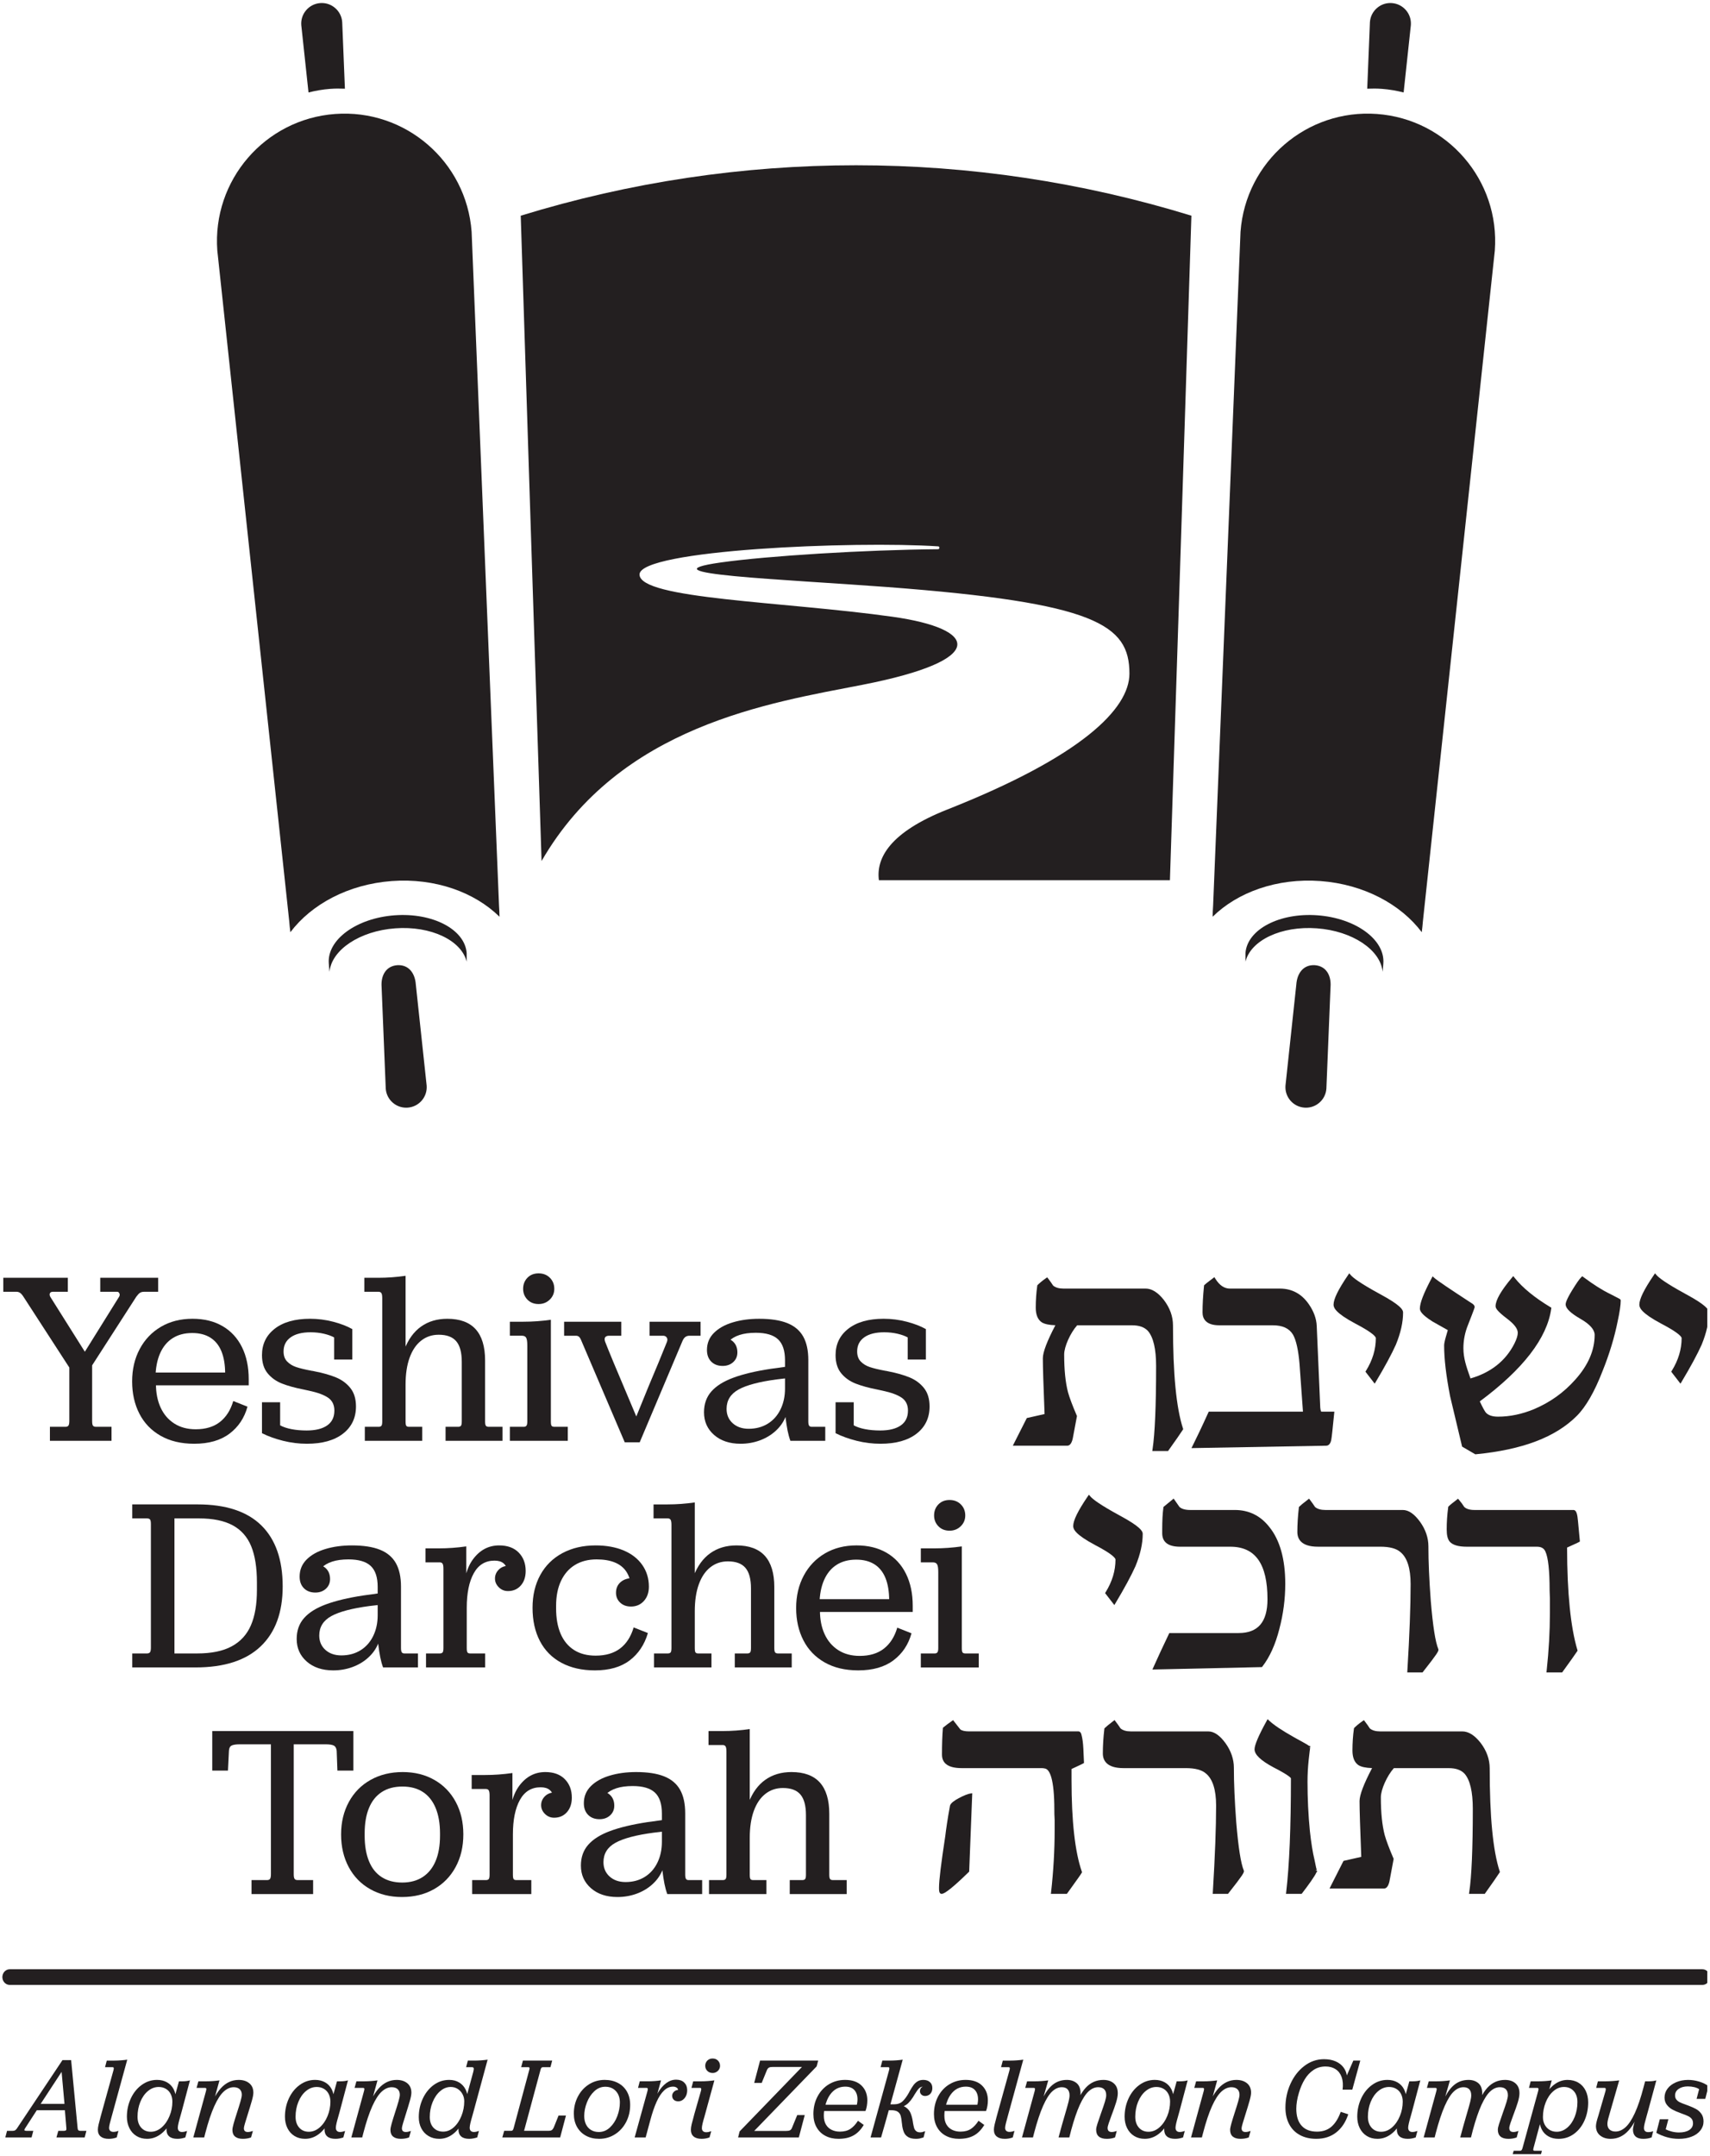 <?xml version="1.0" encoding="UTF-8" standalone="no"?> <svg xmlns="http://www.w3.org/2000/svg" xmlns:xlink="http://www.w3.org/1999/xlink" xmlns:serif="http://www.serif.com/" width="100%" height="100%" viewBox="0 0 476 600" version="1.1" xml:space="preserve" style="fill-rule:evenodd;clip-rule:evenodd;stroke-linejoin:round;stroke-miterlimit:2;"> <g id="Artboard1" transform="matrix(1,0,0,1,-437.625,-1271.73)"> <rect x="437.625" y="1271.74" width="475.246" height="599.433" style="fill:none;"></rect> <clipPath id="_clip1"> <rect x="437.625" y="1271.74" width="475.246" height="599.433"></rect> </clipPath> <g clip-path="url(#_clip1)"> <g id="Layer-1" serif:id="Layer 1" transform="matrix(4.167,0,0,4.167,34.075,0.737)"> <g transform="matrix(1,0,0,1,118.892,305.456)"> <path d="M0,5.493C0.335,5.468 0.665,5.468 0.993,5.482L0.812,1.03C0.785,0.665 0.617,0.332 0.34,0.093C0.089,-0.124 -0.224,-0.24 -0.552,-0.24C-0.586,-0.24 -0.621,-0.239 -0.656,-0.236C-1.021,-0.209 -1.354,-0.041 -1.593,0.236C-1.832,0.513 -1.949,0.867 -1.922,1.235L-1.439,5.733C-0.973,5.616 -0.495,5.53 0,5.493" style="fill:rgb(35,31,32);fill-rule:nonzero;"></path> </g> <g transform="matrix(1,0,0,1,124.621,377.679)"> <path d="M0,-6.927C-0.028,-7.312 -0.15,-7.636 -0.351,-7.865C-0.574,-8.117 -0.882,-8.233 -1.243,-8.21C-1.604,-8.182 -1.892,-8.019 -2.075,-7.737C-2.241,-7.481 -2.313,-7.142 -2.285,-6.761L-2.008,0.036C-1.981,0.402 -1.814,0.735 -1.537,0.973C-1.286,1.19 -0.972,1.306 -0.645,1.306C-0.61,1.306 -0.575,1.305 -0.541,1.302C-0.175,1.275 0.157,1.107 0.396,0.831C0.635,0.554 0.752,0.2 0.725,-0.168L0,-6.927Z" style="fill:rgb(35,31,32);fill-rule:nonzero;"></path> </g> <g transform="matrix(1,0,0,1,116.242,312.278)"> <path d="M0,54.988C1.404,53.124 3.874,51.786 6.771,51.572C9.668,51.358 12.307,52.318 13.97,53.956C13.965,53.712 13.957,53.466 13.938,53.218L12.107,8.213C11.76,3.522 7.676,0 2.986,0.347C-1.705,0.694 -5.227,4.777 -4.881,9.468L-0.077,54.254C-0.059,54.502 -0.031,54.746 0,54.988" style="fill:rgb(35,31,32);"></path> </g> <g transform="matrix(1,0,0,1,128.019,367.198)"> <path d="M0,1.464C-0.117,-0.12 -2.272,-1.248 -4.816,-1.06C-7.361,-0.872 -9.329,0.565 -9.211,2.149C-9.211,2.153 -9.178,2.609 -9.163,2.712C-9.026,1.252 -7.151,-0.016 -4.771,-0.191C-2.392,-0.367 -0.351,0.611 -0.001,2.035C-0.001,1.932 0,1.545 0,1.464" style="fill:rgb(35,31,32);"></path> </g> <g transform="matrix(1,0,0,1,189.17,305.456)"> <path d="M0,5.493C-0.335,5.468 -0.665,5.468 -0.993,5.482L-0.812,1.03C-0.785,0.665 -0.617,0.332 -0.34,0.093C-0.089,-0.124 0.224,-0.24 0.552,-0.24C0.586,-0.24 0.621,-0.239 0.656,-0.236C1.021,-0.209 1.354,-0.041 1.593,0.236C1.832,0.513 1.949,0.867 1.922,1.235L1.439,5.733C0.973,5.616 0.495,5.53 0,5.493" style="fill:rgb(35,31,32);fill-rule:nonzero;"></path> </g> <g transform="matrix(1,0,0,1,183.441,377.679)"> <path d="M0,-6.927C0.028,-7.312 0.15,-7.636 0.351,-7.865C0.574,-8.117 0.882,-8.233 1.243,-8.21C1.604,-8.182 1.892,-8.019 2.075,-7.737C2.241,-7.481 2.313,-7.142 2.285,-6.761L2.008,0.036C1.981,0.402 1.814,0.735 1.537,0.973C1.286,1.19 0.972,1.306 0.645,1.306C0.61,1.306 0.575,1.305 0.541,1.302C0.175,1.275 -0.157,1.107 -0.396,0.831C-0.635,0.554 -0.752,0.2 -0.725,-0.168L0,-6.927Z" style="fill:rgb(35,31,32);fill-rule:nonzero;"></path> </g> <g transform="matrix(1,0,0,1,191.82,312.278)"> <path d="M0,54.988C-1.404,53.124 -3.874,51.786 -6.771,51.572C-9.668,51.358 -12.307,52.318 -13.97,53.956C-13.965,53.712 -13.957,53.466 -13.938,53.218L-12.107,8.213C-11.76,3.522 -7.676,0 -2.986,0.347C1.705,0.694 5.227,4.777 4.881,9.468L0.077,54.254C0.059,54.502 0.031,54.746 0,54.988" style="fill:rgb(35,31,32);"></path> </g> <g transform="matrix(1,0,0,1,180.043,367.198)"> <path d="M0,1.464C0.117,-0.12 2.272,-1.248 4.816,-1.06C7.361,-0.872 9.329,0.565 9.211,2.149C9.211,2.153 9.178,2.609 9.163,2.712C9.026,1.252 7.151,-0.016 4.771,-0.191C2.392,-0.367 0.351,0.611 0.001,2.035C0.001,1.932 0,1.545 0,1.464" style="fill:rgb(35,31,32);"></path> </g> <g transform="matrix(1,0,0,1,131.63,359.307)"> <path d="M0,-39.889C0.454,-25.661 0.919,-11.29 1.392,3.205C6.634,-5.864 16.66,-7.357 22.835,-8.564C31.283,-10.216 30.572,-12.3 24.836,-13.106C17.547,-14.131 7.936,-14.281 7.936,-15.929C7.936,-17.577 22.27,-18.179 27.883,-17.808C28.003,-17.803 27.989,-17.622 27.882,-17.617C22.988,-17.576 16.477,-17.171 13.367,-16.732C7.931,-15.963 17.545,-15.614 24.476,-15.091C38.435,-14.038 40.662,-12.576 40.662,-9.31C40.662,-6.951 37.447,-3.769 28.501,-0.236C24.652,1.285 23.73,3.013 23.927,4.49L43.367,4.49C43.855,-10.442 44.334,-25.24 44.802,-39.889C30.205,-44.379 14.596,-44.379 0,-39.889" style="fill:rgb(35,31,32);fill-rule:nonzero;"></path> </g> <g transform="matrix(1,0,0,1,168.544,391.351)"> <path d="M0,9.523L0.243,8.226L0.23,8.195C-0.055,7.531 -0.258,6.99 -0.357,6.631C-0.528,5.968 -0.611,5.144 -0.611,4.11C-0.611,3.594 -0.202,2.681 0.256,2.166L3.921,2.166C4.401,2.166 4.749,2.29 4.983,2.542C5.346,2.962 5.53,3.749 5.53,4.88C5.53,7.529 5.45,9.398 5.294,10.435L5.275,10.561L6.328,10.561L6.361,10.515C6.852,9.827 7.173,9.367 7.312,9.147L7.34,9.103L7.325,9.054C6.876,7.67 6.658,5.419 6.658,2.174C6.658,1.573 6.451,0.999 6.042,0.466C5.647,-0.033 5.239,-0.287 4.83,-0.287L-0.662,-0.287C-0.961,-0.287 -1.192,-0.354 -1.348,-0.486C-1.443,-0.637 -1.551,-0.782 -1.68,-0.954L-1.744,-1.038L-1.831,-0.978C-2.117,-0.78 -2.298,-0.613 -2.379,-0.531L-2.405,-0.505L-2.41,-0.469C-2.476,-0.014 -2.51,0.49 -2.51,0.989C-2.51,1.461 -2.374,1.791 -2.101,1.972C-1.911,2.086 -1.615,2.149 -1.199,2.163C-1.755,3.222 -2.036,3.963 -2.036,4.367C-2.036,4.925 -1.998,6.144 -1.921,8.092L-3.107,8.36L-4.041,10.205L-0.405,10.205C-0.134,10.205 -0.044,9.814 0,9.523" style="fill:rgb(35,31,32);fill-rule:nonzero;"></path> </g> <g transform="matrix(1,0,0,1,185.77,390.829)"> <path d="M0,10.363C0.041,10.157 0.1,9.561 0.199,8.575L0.211,8.453L-0.661,8.454C-0.661,8.454 -0.711,8.422 -0.73,8.183L-0.966,2.731C-0.987,2.241 -1.166,1.75 -1.5,1.271C-1.978,0.584 -2.627,0.236 -3.427,0.236L-6.766,0.236C-7.143,0.236 -7.461,0.02 -7.739,-0.423L-7.803,-0.526L-8.107,-0.296C-8.263,-0.177 -8.387,-0.084 -8.463,-0.009L-8.491,0.019L-8.496,0.058C-8.562,0.719 -8.594,1.281 -8.594,1.828C-8.594,2.22 -8.4,2.688 -7.476,2.688L-3.901,2.688C-3.247,2.688 -2.807,2.891 -2.555,3.305C-2.342,3.672 -2.19,4.353 -2.115,5.273L-1.886,8.453L-8.18,8.453L-8.209,8.518C-8.679,9.556 -9.037,10.292 -9.254,10.727L-9.336,10.889L-0.326,10.728C-0.253,10.728 -0.074,10.693 0,10.363" style="fill:rgb(35,31,32);fill-rule:nonzero;"></path> </g> <g transform="matrix(1,0,0,1,187.389,394.053)"> <path d="M0,-0.647C1.265,0.011 1.364,0.261 1.364,0.322C1.364,1.065 1.143,1.797 0.708,2.496L0.668,2.561L1.287,3.361L1.37,3.223C1.957,2.245 2.429,1.37 2.7,0.762L2.701,0.759C3.026,-0.032 3.183,-0.737 3.183,-1.396C3.183,-1.579 3.008,-1.883 1.645,-2.619C0.295,-3.353 -0.168,-3.719 -0.319,-3.897L-0.413,-4.008L-0.494,-3.888C-1.154,-2.919 -1.461,-2.291 -1.461,-1.91C-1.461,-1.701 -1.31,-1.344 0,-0.647" style="fill:rgb(35,31,32);fill-rule:nonzero;"></path> </g> <g transform="matrix(1,0,0,1,204.796,400.736)"> <path d="M0,-9.11C-0.098,-9.16 -0.223,-9.224 -0.379,-9.305C-0.918,-9.565 -1.472,-9.915 -2.179,-10.44L-2.255,-10.497L-2.322,-10.43C-2.454,-10.298 -2.63,-10.046 -2.931,-9.559C-3.317,-8.925 -3.362,-8.716 -3.362,-8.613C-3.362,-8.344 -3.037,-8.031 -2.339,-7.629C-1.742,-7.285 -1.426,-6.922 -1.426,-6.579C-1.426,-5.55 -1.862,-4.545 -2.721,-3.59C-3.489,-2.726 -4.388,-2.083 -5.467,-1.623C-6.275,-1.288 -7.085,-1.118 -7.874,-1.118C-8.265,-1.118 -8.527,-1.207 -8.697,-1.393C-8.762,-1.474 -8.901,-1.712 -9.099,-2.138C-6.21,-4.281 -4.605,-6.361 -4.328,-8.321L-4.318,-8.393L-4.381,-8.431C-5.441,-9.068 -6.248,-9.73 -6.78,-10.4L-6.864,-10.506L-6.951,-10.402C-7.686,-9.524 -8.044,-8.901 -8.044,-8.495C-8.044,-8.345 -7.912,-8.145 -7.27,-7.656C-6.794,-7.295 -6.562,-6.988 -6.562,-6.717C-6.562,-6.538 -6.638,-6.295 -6.787,-5.996C-7.373,-4.844 -8.359,-4.062 -9.721,-3.67L-9.778,-3.835C-9.991,-4.444 -10.194,-5.018 -10.194,-5.69C-10.194,-6.223 -10.09,-6.747 -9.885,-7.249C-9.443,-8.37 -9.443,-8.414 -9.443,-8.435C-9.443,-8.566 -9.565,-8.653 -9.691,-8.725C-11.083,-9.634 -11.932,-10.199 -12.146,-10.393L-12.251,-10.489L-12.317,-10.363C-12.852,-9.356 -13.101,-8.712 -13.101,-8.337C-13.101,-8.194 -13.013,-7.948 -12.254,-7.47L-11.237,-6.897C-11.253,-6.829 -11.281,-6.735 -11.311,-6.637C-11.387,-6.383 -11.481,-6.068 -11.481,-5.867C-11.481,-4.972 -11.351,-3.867 -11.083,-2.484L-10.292,0.835L-10.282,0.881L-9.4,1.396L-9.365,1.393C-6.248,1.091 -4.042,0.254 -2.621,-1.167C-2.01,-1.778 -1.43,-2.788 -0.897,-4.167C-0.443,-5.293 -0.102,-6.416 0.115,-7.504C0.244,-8.094 0.315,-8.579 0.315,-8.87C0.315,-8.95 0.292,-8.962 0,-9.11" style="fill:rgb(35,31,32);fill-rule:nonzero;"></path> </g> <g transform="matrix(1,0,0,1,209.461,396.026)"> <path d="M0,-4.592C-1.35,-5.326 -1.813,-5.692 -1.964,-5.87L-2.058,-5.981L-2.139,-5.861C-2.799,-4.892 -3.106,-4.264 -3.106,-3.883C-3.106,-3.674 -2.955,-3.316 -1.645,-2.62C-0.38,-1.961 -0.281,-1.712 -0.281,-1.651C-0.281,-0.908 -0.502,-0.176 -0.936,0.524L-0.977,0.588L-0.358,1.389L-0.275,1.251C0.312,0.272 0.784,-0.602 1.055,-1.211L1.056,-1.214C1.381,-2.005 1.538,-2.71 1.538,-3.369C1.538,-3.552 1.364,-3.855 0,-4.592" style="fill:rgb(35,31,32);fill-rule:nonzero;"></path> </g> <g transform="matrix(1,0,0,1,100.179,391.278)"> <path d="M0,9.018L1.033,9.018C1.132,9.018 1.2,8.991 1.238,8.936C1.276,8.881 1.296,8.778 1.296,8.624L1.296,4.575L2.82,4.591L2.82,8.624C2.82,8.788 2.839,8.895 2.877,8.944C2.916,8.993 2.984,9.018 3.083,9.018L4.115,9.018L4.115,9.952L0,9.952L0,9.018ZM-1.992,0.074C-2.063,0.025 -2.142,0 -2.229,0L-3.115,0L-3.115,-0.934L1.197,-0.934L1.197,0L0.197,0C0.088,0 0.02,0.039 -0.008,0.115C-0.035,0.192 -0.016,0.279 0.05,0.377L2.558,4.361L2.05,4.46L4.624,0.328C4.667,0.252 4.673,0.178 4.64,0.107C4.607,0.036 4.558,0 4.493,0L3.362,0L3.362,-0.934L7.231,-0.934L7.231,0L6.296,0C6.176,0 6.081,0.025 6.009,0.074C5.938,0.123 5.859,0.208 5.771,0.328L2.689,5.116L1.46,5.312L-1.77,0.328C-1.847,0.208 -1.921,0.123 -1.992,0.074" style="fill:rgb(35,31,32);fill-rule:nonzero;"></path> </g> <g transform="matrix(1,0,0,1,107.573,393.614)"> <path d="M0,7.28C-0.623,6.925 -1.096,6.433 -1.418,5.804C-1.741,5.176 -1.902,4.457 -1.902,3.649C-1.902,2.84 -1.733,2.118 -1.394,1.484C-1.055,0.85 -0.582,0.356 0.025,0C0.631,-0.355 1.333,-0.533 2.131,-0.533C2.908,-0.533 3.577,-0.369 4.14,-0.041C4.703,0.287 5.134,0.755 5.435,1.361C5.735,1.968 5.886,2.681 5.886,3.501L5.886,3.911L-0.689,3.911L-0.689,3.058L4.968,3.058L4.312,3.255L4.312,3.14C4.312,2.55 4.23,2.053 4.067,1.648C3.903,1.244 3.657,0.938 3.329,0.73C3.001,0.523 2.596,0.418 2.115,0.418C1.601,0.418 1.164,0.533 0.803,0.763C0.443,0.992 0.164,1.328 -0.033,1.771C-0.229,2.214 -0.333,2.752 -0.344,3.386L-0.311,3.599L-0.311,3.829C-0.311,4.419 -0.208,4.941 0,5.395C0.208,5.848 0.511,6.204 0.91,6.46C1.309,6.717 1.787,6.846 2.345,6.846C3.011,6.846 3.552,6.682 3.968,6.354C4.383,6.026 4.678,5.561 4.853,4.96L5.804,5.337C5.596,6.091 5.195,6.693 4.599,7.141C4.003,7.589 3.219,7.813 2.246,7.813C1.372,7.813 0.623,7.635 0,7.28" style="fill:rgb(35,31,32);fill-rule:nonzero;"></path> </g> <g transform="matrix(1,0,0,1,115.754,393.278)"> <path d="M0,7.952C-0.524,7.821 -0.994,7.652 -1.409,7.444L-1.409,5.378L-0.196,5.378L-0.196,6.919C0,7.028 0.252,7.113 0.558,7.173C0.863,7.233 1.203,7.263 1.574,7.263C2.164,7.263 2.621,7.151 2.944,6.927C3.266,6.704 3.427,6.373 3.427,5.935C3.427,5.553 3.287,5.266 3.009,5.075C2.73,4.883 2.307,4.728 1.738,4.607L1.361,4.525C0.804,4.416 0.328,4.285 -0.065,4.132C-0.459,3.979 -0.781,3.749 -1.033,3.443C-1.284,3.137 -1.409,2.733 -1.409,2.23C-1.409,1.498 -1.126,0.91 -0.557,0.467C0.011,0.025 0.798,-0.197 1.804,-0.197C2.328,-0.197 2.842,-0.131 3.345,-0C3.848,0.131 4.274,0.295 4.624,0.492L4.624,2.525L3.411,2.525L3.411,1.049C3.235,0.951 3.009,0.869 2.73,0.803C2.452,0.738 2.153,0.705 1.837,0.705C1.268,0.705 0.826,0.817 0.508,1.041C0.192,1.265 0.033,1.58 0.033,1.984C0.033,2.268 0.112,2.492 0.271,2.656C0.429,2.82 0.629,2.943 0.869,3.025C1.109,3.107 1.46,3.192 1.919,3.279C1.952,3.279 2.011,3.29 2.099,3.312C2.667,3.421 3.148,3.558 3.542,3.722C3.936,3.886 4.255,4.124 4.501,4.435C4.747,4.747 4.87,5.154 4.87,5.657C4.87,6.422 4.58,7.028 4.001,7.477C3.421,7.925 2.618,8.149 1.591,8.149C1.055,8.149 0.525,8.083 0,7.952" style="fill:rgb(35,31,32);fill-rule:nonzero;"></path> </g> <g transform="matrix(1,0,0,1,121.215,391.146)"> <path d="M0,9.15L0.918,9.15C1.006,9.15 1.068,9.128 1.106,9.084C1.145,9.041 1.164,8.942 1.164,8.789L1.164,0.559C1.164,0.395 1.145,0.283 1.106,0.222C1.068,0.163 1.006,0.132 0.918,0.132L-0.033,0.132L-0.033,-0.802L0.902,-0.802C1.503,-0.802 2.11,-0.846 2.722,-0.934L2.722,4.592L2.246,6.477C2.246,5.505 2.377,4.677 2.64,3.993C2.902,3.31 3.276,2.796 3.763,2.452C4.249,2.108 4.831,1.936 5.509,1.936C6.351,1.936 6.982,2.168 7.403,2.632C7.823,3.097 8.034,3.794 8.034,4.723L8.034,8.789C8.034,8.942 8.053,9.041 8.091,9.084C8.129,9.128 8.192,9.15 8.28,9.15L9.198,9.15L9.198,10.084L5.394,10.084L5.394,9.15L6.23,9.15C6.317,9.15 6.381,9.128 6.419,9.084C6.457,9.041 6.476,8.942 6.476,8.789L6.476,4.805C6.476,4.182 6.353,3.726 6.107,3.436C5.861,3.146 5.471,3.001 4.935,3.001C4.487,3.001 4.096,3.133 3.763,3.395C3.429,3.657 3.172,4.037 2.992,4.534C2.812,5.032 2.722,5.631 2.722,6.33L2.722,8.789C2.722,8.942 2.738,9.041 2.771,9.084C2.804,9.128 2.863,9.15 2.951,9.15L3.836,9.15L3.836,10.084L0,10.084L0,9.15Z" style="fill:rgb(35,31,32);fill-rule:nonzero;"></path> </g> <g transform="matrix(1,0,0,1,132.077,399.476)"> <path d="M0,-7.674C-0.191,-7.871 -0.287,-8.111 -0.287,-8.395C-0.287,-8.69 -0.191,-8.936 0,-9.133C0.191,-9.33 0.44,-9.428 0.746,-9.428C1.052,-9.428 1.303,-9.33 1.5,-9.133C1.697,-8.936 1.795,-8.69 1.795,-8.395C1.795,-8.111 1.694,-7.871 1.492,-7.674C1.29,-7.477 1.041,-7.379 0.746,-7.379C0.44,-7.379 0.191,-7.477 0,-7.674M-1.173,0.819L-0.238,0.819C-0.161,0.819 -0.104,0.794 -0.065,0.746C-0.027,0.696 -0.008,0.601 -0.008,0.459L-0.008,-4.608C-0.008,-4.859 -0.032,-5.031 -0.082,-5.124C-0.131,-5.217 -0.227,-5.264 -0.369,-5.264L-1.173,-5.264L-1.173,-6.198L-0.271,-6.198C0.341,-6.198 0.954,-6.242 1.566,-6.329L1.566,0.459C1.566,0.612 1.582,0.71 1.615,0.753C1.648,0.797 1.708,0.819 1.795,0.819L2.697,0.819L2.697,1.754L-1.173,1.754L-1.173,0.819Z" style="fill:rgb(35,31,32);fill-rule:nonzero;"></path> </g> <g transform="matrix(1,0,0,1,135.528,400.321)"> <path d="M0,-6.034C-0.055,-6.083 -0.126,-6.108 -0.213,-6.108L-1,-6.108L-1,-7.042L2.82,-7.042L2.82,-6.108L2.017,-6.108C1.885,-6.108 1.795,-6.075 1.746,-6.01C1.697,-5.944 1.694,-5.846 1.738,-5.714C1.946,-5.168 2.514,-3.801 3.443,-1.616C3.694,-1.025 3.946,-0.429 4.197,0.172L3.46,0.172L4.657,-2.763C5.116,-3.845 5.52,-4.823 5.87,-5.698C5.914,-5.818 5.908,-5.916 5.853,-5.993C5.799,-6.069 5.717,-6.108 5.608,-6.108L4.706,-6.108L4.706,-7.042L8.116,-7.042L8.116,-6.108L7.378,-6.108C7.269,-6.108 7.176,-6.08 7.1,-6.026C7.023,-5.971 6.958,-5.878 6.903,-5.747L4.05,1.008L3.05,1.008L0.164,-5.747C0.109,-5.889 0.055,-5.985 0,-6.034" style="fill:rgb(35,31,32);fill-rule:nonzero;"></path> </g> <g transform="matrix(1,0,0,1,144.545,393.672)"> <path d="M0,7.165C-0.448,6.771 -0.672,6.269 -0.672,5.656C-0.672,5.099 -0.508,4.635 -0.18,4.263C0.148,3.891 0.637,3.585 1.288,3.345C1.937,3.104 2.765,2.907 3.772,2.754C4.132,2.7 4.487,2.651 4.837,2.607L4.87,3.377C4.716,3.399 4.602,3.413 4.525,3.418C4.449,3.424 4.334,3.438 4.182,3.459C3.023,3.613 2.175,3.837 1.64,4.131C1.104,4.427 0.836,4.859 0.836,5.427C0.836,5.82 0.973,6.14 1.246,6.386C1.519,6.632 1.875,6.755 2.312,6.755C2.793,6.755 3.217,6.643 3.583,6.419C3.949,6.195 4.233,5.878 4.435,5.468C4.637,5.058 4.739,4.591 4.739,4.066L4.739,2.181C4.739,1.536 4.583,1.069 4.271,0.779C3.96,0.489 3.465,0.344 2.788,0.344C2.362,0.344 1.998,0.393 1.697,0.492C1.397,0.59 1.162,0.729 0.992,0.91C0.823,1.09 0.722,1.306 0.689,1.557C0.678,1.601 0.672,1.662 0.672,1.738L0.476,0.688C0.804,0.667 1.066,0.746 1.263,0.926C1.46,1.107 1.558,1.35 1.558,1.656C1.558,1.918 1.465,2.134 1.279,2.304C1.094,2.473 0.858,2.558 0.574,2.558C0.257,2.558 0.003,2.462 -0.188,2.271C-0.38,2.079 -0.475,1.82 -0.475,1.492C-0.475,1.044 -0.32,0.664 -0.008,0.352C0.304,0.041 0.724,-0.194 1.254,-0.352C1.785,-0.511 2.372,-0.59 3.017,-0.59C3.782,-0.59 4.405,-0.495 4.886,-0.304C5.367,-0.112 5.723,0.186 5.952,0.59C6.181,0.995 6.296,1.519 6.296,2.164L6.296,6.263C6.296,6.394 6.313,6.487 6.345,6.542C6.378,6.597 6.439,6.624 6.526,6.624L7.428,6.624L7.428,7.558L5.099,7.558C5.023,7.351 4.96,7.124 4.911,6.878C4.861,6.632 4.815,6.329 4.771,5.968C4.629,6.318 4.408,6.63 4.107,6.903C3.807,7.176 3.454,7.386 3.05,7.534C2.645,7.681 2.219,7.755 1.771,7.755C1.039,7.755 0.448,7.558 0,7.165" style="fill:rgb(35,31,32);fill-rule:nonzero;"></path> </g> <g transform="matrix(1,0,0,1,154.071,393.278)"> <path d="M0,7.952C-0.524,7.821 -0.994,7.652 -1.409,7.444L-1.409,5.378L-0.196,5.378L-0.196,6.919C0,7.028 0.252,7.113 0.558,7.173C0.863,7.233 1.203,7.263 1.574,7.263C2.164,7.263 2.621,7.151 2.944,6.927C3.266,6.704 3.427,6.373 3.427,5.935C3.427,5.553 3.287,5.266 3.009,5.075C2.73,4.883 2.307,4.728 1.738,4.607L1.361,4.525C0.804,4.416 0.328,4.285 -0.065,4.132C-0.459,3.979 -0.781,3.749 -1.033,3.443C-1.284,3.137 -1.409,2.733 -1.409,2.23C-1.409,1.498 -1.126,0.91 -0.557,0.467C0.011,0.025 0.798,-0.197 1.804,-0.197C2.328,-0.197 2.842,-0.131 3.345,-0C3.848,0.131 4.274,0.295 4.624,0.492L4.624,2.525L3.411,2.525L3.411,1.049C3.235,0.951 3.009,0.869 2.73,0.803C2.452,0.738 2.153,0.705 1.837,0.705C1.268,0.705 0.826,0.817 0.508,1.041C0.192,1.265 0.033,1.58 0.033,1.984C0.033,2.268 0.112,2.492 0.271,2.656C0.429,2.82 0.629,2.943 0.869,3.025C1.109,3.107 1.46,3.192 1.919,3.279C1.952,3.279 2.011,3.29 2.099,3.312C2.667,3.421 3.148,3.558 3.542,3.722C3.936,3.886 4.255,4.124 4.501,4.435C4.747,4.747 4.87,5.154 4.87,5.657C4.87,6.422 4.58,7.028 4.001,7.477C3.421,7.925 2.618,8.149 1.591,8.149C1.055,8.149 0.525,8.083 0,7.952" style="fill:rgb(35,31,32);fill-rule:nonzero;"></path> </g> <g transform="matrix(1,0,0,1,171.361,407.869)"> <path d="M0,1.291C0,2.034 -0.22,2.765 -0.655,3.465L-0.696,3.53L-0.077,4.33L0.006,4.192C0.593,3.214 1.066,2.339 1.336,1.731L1.337,1.728C1.662,0.937 1.819,0.232 1.819,-0.428C1.819,-0.61 1.645,-0.914 0.281,-1.65C-1.069,-2.384 -1.532,-2.75 -1.682,-2.929L-1.776,-3.039L-1.858,-2.92C-2.518,-1.95 -2.825,-1.322 -2.825,-0.941C-2.825,-0.732 -2.674,-0.375 -1.364,0.322C-0.099,0.98 0,1.23 0,1.291" style="fill:rgb(35,31,32);fill-rule:nonzero;"></path> </g> <g transform="matrix(1,0,0,1,179.589,407.525)"> <path d="M0,6.543L-4.632,6.543L-4.662,6.606C-5.068,7.452 -5.414,8.198 -5.691,8.821L-5.761,8.979L1.556,8.817L1.588,8.775C2.074,8.148 2.453,7.311 2.714,6.286C2.979,5.289 3.113,4.269 3.113,3.255C3.113,1.606 2.753,0.326 2.043,-0.546C1.456,-1.295 0.682,-1.675 -0.256,-1.675L-3.239,-1.675C-3.576,-1.675 -3.823,-1.75 -3.959,-1.884L-4.343,-2.436L-5.022,-1.879L-5.028,-1.836C-5.083,-1.431 -5.107,-0.964 -5.107,-0.32L-5.107,-0.122C-5.107,0.475 -4.705,0.778 -3.911,0.778L-0.553,0.778C1.115,0.778 1.925,1.924 1.925,4.283C1.925,5.804 1.295,6.543 0,6.543" style="fill:rgb(35,31,32);fill-rule:nonzero;"></path> </g> <g transform="matrix(1,0,0,1,190.852,405.094)"> <path d="M0,11.604L1.02,11.604L1.053,11.562C2.012,10.349 2.083,10.192 2.083,10.091L2.076,10.05C1.874,9.556 1.714,8.531 1.57,6.823C1.464,5.399 1.412,4.206 1.412,3.177C1.412,2.617 1.221,2.056 0.858,1.552C0.478,1.024 0.089,0.756 -0.298,0.756L-5.474,0.756C-5.773,0.756 -6.004,0.689 -6.16,0.557C-6.255,0.406 -6.363,0.261 -6.492,0.089L-6.559,0L-6.647,0.068C-6.957,0.306 -7.12,0.44 -7.211,0.531L-7.238,0.559L-7.242,0.596C-7.309,1.178 -7.342,1.712 -7.342,2.229C-7.342,2.676 -7.103,3.208 -5.968,3.208L-1.8,3.208C-1.184,3.208 -0.736,3.325 -0.466,3.56C-0.008,3.926 0.224,4.648 0.224,5.706C0.224,7.176 0.153,9.068 0.007,11.487L0,11.604Z" style="fill:rgb(35,31,32);fill-rule:nonzero;"></path> </g> <g transform="matrix(1,0,0,1,200.075,413.181)"> <path d="M0,-4.566C0.19,-4.167 0.286,-3.292 0.286,-1.963L0.305,-1.413L0.305,-0.445C0.305,0.785 0.234,2.042 0.089,3.395L0.075,3.517L1.123,3.517L1.156,3.472C1.659,2.782 1.987,2.314 2.127,2.105L2.155,2.062L2.14,2.012C1.688,0.497 1.457,-1.802 1.453,-4.821C1.645,-4.911 1.806,-4.983 1.933,-5.04C2.089,-5.111 2.193,-5.157 2.249,-5.191L2.309,-5.226L2.184,-6.559C2.142,-7.048 2.078,-7.331 1.877,-7.331L-4.74,-7.331C-5.055,-7.331 -5.282,-7.404 -5.418,-7.536C-5.514,-7.691 -5.634,-7.853 -5.763,-8.003L-5.831,-8.083L-5.914,-8.019C-6.166,-7.826 -6.353,-7.68 -6.457,-7.575L-6.484,-7.549L-6.489,-7.513C-6.555,-7.026 -6.589,-6.529 -6.589,-6.036C-6.589,-5.637 -6.524,-5.376 -6.383,-5.211C-6.181,-4.988 -5.806,-4.878 -5.234,-4.878L-0.572,-4.878C-0.277,-4.878 -0.1,-4.783 0,-4.566" style="fill:rgb(35,31,32);fill-rule:nonzero;"></path> </g> <g transform="matrix(1,0,0,1,112.326,406.887)"> <path d="M0,8.067C0.585,7.75 1.011,7.283 1.279,6.665C1.547,6.048 1.681,5.264 1.681,4.313L1.681,3.788C1.681,2.804 1.552,2.001 1.296,1.378C1.039,0.755 0.626,0.29 0.058,-0.016C-0.511,-0.322 -1.26,-0.475 -2.189,-0.475L-3.828,-0.475L-3.828,8.543L-2.304,8.543C-1.352,8.543 -0.584,8.384 0,8.067M-6.648,8.543L-5.665,8.543C-5.566,8.543 -5.498,8.516 -5.459,8.461C-5.421,8.406 -5.402,8.302 -5.402,8.149L-5.402,-0.098C-5.402,-0.251 -5.421,-0.352 -5.459,-0.401C-5.498,-0.45 -5.566,-0.475 -5.665,-0.475L-6.648,-0.475L-6.648,-1.41L-2.287,-1.41C-0.396,-1.41 1.025,-0.942 1.976,-0.008C2.927,0.927 3.402,2.285 3.402,4.067C3.402,5.804 2.911,7.141 1.927,8.075C0.943,9.01 -0.505,9.477 -2.418,9.477L-6.648,9.477L-6.648,8.543Z" style="fill:rgb(35,31,32);fill-rule:nonzero;"></path> </g> <g transform="matrix(1,0,0,1,117.335,408.806)"> <path d="M0,7.165C-0.448,6.771 -0.672,6.269 -0.672,5.656C-0.672,5.099 -0.508,4.635 -0.18,4.263C0.148,3.891 0.637,3.585 1.288,3.345C1.937,3.105 2.765,2.907 3.772,2.754C4.132,2.7 4.487,2.651 4.837,2.607L4.87,3.378C4.716,3.399 4.602,3.413 4.525,3.419C4.449,3.424 4.334,3.438 4.182,3.459C3.023,3.613 2.175,3.837 1.64,4.131C1.104,4.427 0.836,4.859 0.836,5.427C0.836,5.82 0.973,6.14 1.246,6.386C1.519,6.632 1.875,6.755 2.312,6.755C2.793,6.755 3.217,6.643 3.583,6.419C3.949,6.195 4.233,5.878 4.435,5.468C4.637,5.058 4.739,4.591 4.739,4.066L4.739,2.181C4.739,1.536 4.583,1.069 4.271,0.779C3.96,0.489 3.465,0.344 2.788,0.344C2.362,0.344 1.998,0.393 1.697,0.492C1.397,0.59 1.162,0.729 0.992,0.91C0.823,1.09 0.722,1.306 0.689,1.557C0.678,1.601 0.672,1.662 0.672,1.738L0.476,0.688C0.804,0.667 1.066,0.746 1.263,0.926C1.46,1.107 1.558,1.35 1.558,1.656C1.558,1.918 1.465,2.134 1.279,2.304C1.094,2.473 0.858,2.558 0.574,2.558C0.257,2.558 0.003,2.462 -0.188,2.271C-0.38,2.079 -0.475,1.82 -0.475,1.492C-0.475,1.044 -0.32,0.664 -0.008,0.352C0.304,0.041 0.724,-0.194 1.254,-0.352C1.785,-0.511 2.372,-0.59 3.017,-0.59C3.782,-0.59 4.405,-0.495 4.886,-0.304C5.367,-0.112 5.723,0.186 5.952,0.59C6.181,0.995 6.296,1.519 6.296,2.164L6.296,6.263C6.296,6.394 6.313,6.487 6.345,6.542C6.378,6.597 6.439,6.624 6.526,6.624L7.428,6.624L7.428,7.558L5.099,7.558C5.023,7.351 4.96,7.124 4.911,6.878C4.861,6.632 4.815,6.329 4.771,5.968C4.629,6.318 4.408,6.63 4.107,6.903C3.807,7.176 3.454,7.386 3.05,7.534C2.645,7.681 2.219,7.755 1.771,7.755C1.039,7.755 0.448,7.558 0,7.165" style="fill:rgb(35,31,32);fill-rule:nonzero;"></path> </g> <g transform="matrix(1,0,0,1,125.303,409.15)"> <path d="M0,6.28L0.918,6.28C1.006,6.28 1.068,6.258 1.106,6.214C1.145,6.171 1.163,6.072 1.163,5.919L1.163,0.623C1.163,0.459 1.145,0.348 1.106,0.287C1.068,0.227 1.006,0.197 0.918,0.197L-0.033,0.197L-0.033,-0.737L0.852,-0.737C1.464,-0.737 2.076,-0.781 2.689,-0.869L2.689,2.558L2.443,2.968C2.443,1.613 2.672,0.623 3.132,-0C3.59,-0.623 4.175,-0.934 4.886,-0.934C5.443,-0.934 5.878,-0.776 6.189,-0.459C6.501,-0.142 6.657,0.268 6.657,0.771C6.657,1.176 6.547,1.501 6.329,1.746C6.11,1.992 5.826,2.115 5.476,2.115C5.235,2.115 5.031,2.031 4.861,1.861C4.691,1.692 4.607,1.498 4.607,1.279C4.607,1.05 4.691,0.85 4.861,0.681C5.031,0.512 5.252,0.427 5.525,0.427L5.394,0.689C5.394,0.525 5.322,0.383 5.181,0.263C5.039,0.143 4.837,0.082 4.574,0.082C3.962,0.082 3.5,0.364 3.189,0.927C2.877,1.49 2.721,2.258 2.721,3.23L2.721,5.919C2.721,6.072 2.738,6.171 2.771,6.214C2.803,6.258 2.863,6.28 2.951,6.28L3.951,6.28L3.951,7.214L0,7.214L0,6.28Z" style="fill:rgb(35,31,32);fill-rule:nonzero;"></path> </g> <g transform="matrix(1,0,0,1,134.346,408.724)"> <path d="M0,7.329C-0.629,6.99 -1.107,6.507 -1.435,5.878C-1.763,5.25 -1.927,4.509 -1.927,3.656C-1.927,2.826 -1.755,2.096 -1.41,1.467C-1.066,0.839 -0.574,0.352 0.065,0.008C0.705,-0.336 1.445,-0.508 2.287,-0.508C2.998,-0.508 3.621,-0.396 4.156,-0.172C4.691,0.052 5.107,0.375 5.402,0.795C5.697,1.216 5.845,1.7 5.845,2.246C5.845,2.64 5.732,2.959 5.509,3.205C5.285,3.451 4.998,3.574 4.648,3.574C4.353,3.574 4.112,3.487 3.927,3.312C3.741,3.137 3.648,2.918 3.648,2.656C3.648,2.35 3.757,2.107 3.976,1.926C4.194,1.746 4.484,1.662 4.845,1.672L4.648,2.148C4.604,1.776 4.492,1.462 4.312,1.205C4.131,0.948 3.878,0.754 3.55,0.623C3.222,0.492 2.823,0.426 2.353,0.426C1.795,0.426 1.314,0.549 0.91,0.795C0.505,1.041 0.194,1.397 -0.025,1.861C-0.244,2.325 -0.353,2.88 -0.353,3.525L-0.353,3.705C-0.353,4.361 -0.252,4.924 -0.05,5.394C0.153,5.864 0.45,6.225 0.844,6.476C1.238,6.728 1.719,6.853 2.287,6.853C2.953,6.853 3.497,6.695 3.918,6.378C4.339,6.061 4.643,5.591 4.828,4.968L5.779,5.345C5.55,6.121 5.143,6.73 4.558,7.173C3.973,7.616 3.199,7.837 2.238,7.837C1.374,7.837 0.628,7.667 0,7.329" style="fill:rgb(35,31,32);fill-rule:nonzero;"></path> </g> <g transform="matrix(1,0,0,1,140.535,406.28)"> <path d="M0,9.15L0.918,9.15C1.006,9.15 1.068,9.128 1.106,9.084C1.145,9.041 1.164,8.942 1.164,8.789L1.164,0.559C1.164,0.395 1.145,0.283 1.106,0.222C1.068,0.163 1.006,0.132 0.918,0.132L-0.033,0.132L-0.033,-0.802L0.902,-0.802C1.503,-0.802 2.11,-0.846 2.722,-0.934L2.722,4.592L2.246,6.477C2.246,5.505 2.377,4.677 2.64,3.993C2.902,3.31 3.276,2.796 3.763,2.452C4.249,2.108 4.831,1.936 5.509,1.936C6.351,1.936 6.982,2.168 7.403,2.632C7.823,3.097 8.034,3.794 8.034,4.723L8.034,8.789C8.034,8.942 8.053,9.041 8.091,9.084C8.129,9.128 8.192,9.15 8.28,9.15L9.198,9.15L9.198,10.084L5.394,10.084L5.394,9.15L6.23,9.15C6.317,9.15 6.381,9.128 6.419,9.084C6.457,9.041 6.476,8.942 6.476,8.789L6.476,4.805C6.476,4.182 6.353,3.726 6.107,3.436C5.861,3.147 5.471,3.001 4.935,3.001C4.487,3.001 4.096,3.133 3.763,3.395C3.429,3.657 3.172,4.037 2.992,4.534C2.812,5.032 2.722,5.631 2.722,6.33L2.722,8.789C2.722,8.942 2.738,9.041 2.771,9.084C2.804,9.128 2.863,9.15 2.951,9.15L3.836,9.15L3.836,10.084L0,10.084L0,9.15Z" style="fill:rgb(35,31,32);fill-rule:nonzero;"></path> </g> <g transform="matrix(1,0,0,1,151.93,408.748)"> <path d="M0,7.28C-0.623,6.925 -1.096,6.433 -1.418,5.804C-1.741,5.176 -1.902,4.457 -1.902,3.649C-1.902,2.84 -1.733,2.118 -1.394,1.484C-1.055,0.85 -0.582,0.356 0.025,0C0.631,-0.355 1.333,-0.533 2.131,-0.533C2.908,-0.533 3.577,-0.369 4.14,-0.041C4.703,0.287 5.134,0.755 5.435,1.361C5.735,1.968 5.886,2.681 5.886,3.501L5.886,3.911L-0.689,3.911L-0.689,3.058L4.968,3.058L4.312,3.255L4.312,3.14C4.312,2.55 4.23,2.053 4.066,1.648C3.903,1.244 3.657,0.938 3.329,0.73C3.001,0.523 2.596,0.418 2.115,0.418C1.601,0.418 1.164,0.533 0.803,0.763C0.443,0.992 0.164,1.328 -0.033,1.771C-0.229,2.214 -0.333,2.752 -0.344,3.386L-0.311,3.599L-0.311,3.829C-0.311,4.419 -0.208,4.941 0,5.395C0.208,5.848 0.511,6.204 0.91,6.46C1.309,6.717 1.787,6.846 2.345,6.846C3.011,6.846 3.552,6.682 3.968,6.354C4.383,6.026 4.678,5.561 4.853,4.96L5.804,5.337C5.596,6.091 5.195,6.693 4.599,7.141C4.003,7.589 3.219,7.813 2.246,7.813C1.372,7.813 0.623,7.635 0,7.28" style="fill:rgb(35,31,32);fill-rule:nonzero;"></path> </g> <g transform="matrix(1,0,0,1,159.53,414.611)"> <path d="M0,-7.674C-0.191,-7.871 -0.287,-8.111 -0.287,-8.395C-0.287,-8.69 -0.191,-8.936 0,-9.133C0.191,-9.33 0.44,-9.428 0.746,-9.428C1.052,-9.428 1.303,-9.33 1.5,-9.133C1.697,-8.936 1.795,-8.69 1.795,-8.395C1.795,-8.111 1.694,-7.871 1.492,-7.674C1.29,-7.477 1.041,-7.379 0.746,-7.379C0.44,-7.379 0.191,-7.477 0,-7.674M-1.173,0.819L-0.238,0.819C-0.161,0.819 -0.104,0.794 -0.065,0.746C-0.027,0.696 -0.008,0.601 -0.008,0.459L-0.008,-4.608C-0.008,-4.859 -0.032,-5.031 -0.082,-5.124C-0.131,-5.217 -0.227,-5.264 -0.369,-5.264L-1.173,-5.264L-1.173,-6.198L-0.271,-6.198C0.341,-6.198 0.954,-6.242 1.566,-6.329L1.566,0.459C1.566,0.612 1.582,0.71 1.615,0.753C1.648,0.797 1.708,0.819 1.795,0.819L2.697,0.819L2.697,1.754L-1.173,1.754L-1.173,0.819Z" style="fill:rgb(35,31,32);fill-rule:nonzero;"></path> </g> <g transform="matrix(1,0,0,1,160.894,431.157)"> <path d="M0,-6.064C-0.249,-5.932 -0.554,-5.736 -0.59,-5.552C-0.757,-4.653 -0.854,-3.945 -0.906,-3.514C-1.182,-1.719 -1.322,-0.564 -1.322,-0.08C-1.322,0.082 -1.322,0.327 -1.153,0.327C-1.071,0.327 -0.822,0.327 0.662,-1.127L0.693,-1.158L0.898,-6.391L0.767,-6.372C0.604,-6.348 0.331,-6.239 0,-6.064" style="fill:rgb(35,31,32);fill-rule:nonzero;"></path> </g> <g transform="matrix(1,0,0,1,169.094,430.486)"> <path d="M0,-9.604C-0.044,-9.827 -0.159,-9.851 -0.207,-9.851L-7.516,-9.851C-7.801,-9.851 -7.997,-9.9 -8.101,-9.986L-8.58,-10.601L-8.665,-10.542C-8.887,-10.388 -9.076,-10.246 -9.226,-10.121L-9.261,-10.092L-9.265,-10.046C-9.305,-9.568 -9.324,-8.996 -9.324,-8.298C-9.324,-7.701 -8.882,-7.398 -8.01,-7.398L-2.656,-7.398C-2.585,-7.398 -2.503,-7.387 -2.412,-7.364C-2.141,-7.281 -1.818,-6.736 -1.818,-4.605C-1.818,-4.463 -1.818,-4.225 -1.798,-3.933L-1.798,-3.261C-1.798,-1.909 -1.878,-0.517 -2.034,0.875L-2.049,0.997L-0.98,0.997L-0.682,0.583C-0.281,0.025 -0.061,-0.282 0.008,-0.402L0.032,-0.446L0.016,-0.493C-0.439,-1.799 -0.67,-3.86 -0.67,-6.619L-0.67,-7.34C-0.565,-7.389 -0.469,-7.434 -0.38,-7.474C-0.177,-7.568 -0.017,-7.642 0.104,-7.708L0.163,-7.741L0.12,-8.699C0.101,-9.079 0.059,-9.387 0,-9.604" style="fill:rgb(35,31,32);fill-rule:nonzero;"></path> </g> <g transform="matrix(1,0,0,1,179.427,424.661)"> <path d="M0,2.042C-0.106,0.618 -0.158,-0.575 -0.158,-1.604C-0.158,-2.164 -0.349,-2.726 -0.711,-3.229C-1.092,-3.757 -1.481,-4.025 -1.867,-4.025L-7.043,-4.025C-7.343,-4.025 -7.573,-4.092 -7.729,-4.225C-7.825,-4.376 -7.932,-4.52 -8.062,-4.693L-8.128,-4.781L-8.216,-4.714C-8.526,-4.475 -8.69,-4.341 -8.781,-4.25L-8.808,-4.223L-8.811,-4.185C-8.879,-3.603 -8.911,-3.069 -8.911,-2.552C-8.911,-2.106 -8.673,-1.573 -7.537,-1.573L-3.369,-1.573C-2.753,-1.573 -2.305,-1.456 -2.035,-1.222C-1.578,-0.856 -1.345,-0.134 -1.345,0.924C-1.345,2.395 -1.417,4.286 -1.563,6.706L-1.57,6.823L-0.55,6.823L-0.517,6.781C0.442,5.568 0.514,5.411 0.514,5.31L0.506,5.268C0.305,4.775 0.144,3.75 0,2.042" style="fill:rgb(35,31,32);fill-rule:nonzero;"></path> </g> <g transform="matrix(1,0,0,1,184.805,421.412)"> <path d="M0,8.478C-0.009,8.455 -0.056,8.288 -0.145,7.822C-0.273,7.292 -0.372,6.675 -0.458,5.881C-0.563,4.817 -0.617,3.71 -0.617,2.593C-0.617,2.101 -0.591,1.621 -0.538,1.124C-0.484,0.615 -0.447,0.351 -0.441,0.327L-0.545,0.302L-0.438,0.302L-0.438,0.197L-0.509,0.193C-0.614,0.113 -0.875,-0.035 -1.521,-0.386C-2.325,-0.84 -2.867,-1.203 -3.18,-1.496L-3.283,-1.594L-3.351,-1.469C-3.885,-0.502 -4.155,0.134 -4.155,0.421C-4.155,0.774 -3.742,1.168 -2.89,1.625C-1.857,2.154 -1.737,2.324 -1.725,2.356C-1.725,5.654 -1.828,8.137 -2.04,9.949L-2.055,10.072L-1.008,10.072L-0.975,10.029C-0.585,9.522 -0.132,8.903 -0.014,8.625L0.016,8.62L0.016,8.52L-0.093,8.516L0,8.478Z" style="fill:rgb(35,31,32);fill-rule:nonzero;"></path> </g> <g transform="matrix(1,0,0,1,196.358,428.272)"> <path d="M0,-5.175C0,-5.776 -0.207,-6.351 -0.616,-6.883C-1.012,-7.382 -1.419,-7.636 -1.828,-7.636L-7.32,-7.636C-7.619,-7.636 -7.85,-7.703 -8.006,-7.835C-8.101,-7.986 -8.209,-8.131 -8.338,-8.303L-8.402,-8.387L-8.489,-8.327C-8.775,-8.129 -8.956,-7.962 -9.037,-7.88L-9.063,-7.854L-9.069,-7.818C-9.134,-7.363 -9.168,-6.859 -9.168,-6.36C-9.168,-5.888 -9.032,-5.558 -8.759,-5.377C-8.569,-5.263 -8.273,-5.2 -7.857,-5.186C-8.413,-4.127 -8.694,-3.386 -8.694,-2.982C-8.694,-2.424 -8.656,-1.205 -8.579,0.743L-9.765,1.011L-10.699,2.856L-7.063,2.856C-6.792,2.856 -6.702,2.465 -6.658,2.174L-6.415,0.877L-6.428,0.846C-6.713,0.182 -6.916,-0.359 -7.015,-0.718C-7.186,-1.381 -7.27,-2.205 -7.27,-3.239C-7.27,-3.755 -6.86,-4.668 -6.402,-5.183L-2.737,-5.183C-2.257,-5.183 -1.909,-5.059 -1.675,-4.807C-1.312,-4.387 -1.128,-3.6 -1.128,-2.469C-1.128,0.18 -1.208,2.049 -1.364,3.085L-1.383,3.212L-0.33,3.212L-0.297,3.166C0.194,2.478 0.514,2.018 0.654,1.798L0.682,1.754L0.666,1.705C0.218,0.321 0,-1.93 0,-5.175" style="fill:rgb(35,31,32);fill-rule:nonzero;"></path> </g> <g transform="matrix(1,0,0,1,113.646,421.547)"> <path d="M0,9.018L1.033,9.018C1.132,9.018 1.2,8.991 1.238,8.936C1.276,8.881 1.296,8.778 1.296,8.624L1.296,-0.606L2.82,-0.606L2.82,8.624C2.82,8.778 2.839,8.881 2.877,8.936C2.916,8.991 2.984,9.018 3.083,9.018L4.115,9.018L4.115,9.952L0,9.952L0,9.018ZM-2.623,-0.934L6.804,-0.934L6.804,1.706L5.738,1.706L5.689,0.377C5.668,0.202 5.602,0.088 5.492,0.033C5.383,-0.022 5.198,-0.049 4.935,-0.049L-0.77,-0.049C-1.033,-0.049 -1.218,-0.022 -1.328,0.033C-1.437,0.088 -1.497,0.202 -1.508,0.377L-1.574,1.706L-2.623,1.706L-2.623,-0.934Z" style="fill:rgb(35,31,32);fill-rule:nonzero;"></path> </g> <g transform="matrix(1,0,0,1,125.082,424.687)"> <path d="M0,5.673C0.377,5.427 0.664,5.072 0.861,4.607C1.057,4.143 1.156,3.577 1.156,2.91L1.156,2.763C1.156,2.096 1.057,1.528 0.861,1.057C0.664,0.588 0.38,0.232 0.008,-0.008C-0.363,-0.249 -0.818,-0.369 -1.352,-0.369C-1.899,-0.369 -2.361,-0.246 -2.738,0C-3.115,0.246 -3.399,0.601 -3.59,1.066C-3.782,1.531 -3.878,2.096 -3.878,2.763L-3.878,2.91C-3.878,3.577 -3.782,4.146 -3.59,4.615C-3.399,5.086 -3.115,5.441 -2.738,5.681C-2.361,5.922 -1.905,6.042 -1.369,6.042C-0.833,6.042 -0.377,5.919 0,5.673M-3.508,6.484C-4.126,6.135 -4.604,5.643 -4.943,5.009C-5.282,4.375 -5.452,3.648 -5.452,2.828C-5.452,2.019 -5.28,1.298 -4.935,0.664C-4.591,0.03 -4.107,-0.462 -3.484,-0.811C-2.861,-1.161 -2.145,-1.336 -1.336,-1.336C-0.538,-1.336 0.166,-1.161 0.779,-0.811C1.391,-0.462 1.867,0.027 2.205,0.656C2.544,1.285 2.714,2.008 2.714,2.828C2.714,3.648 2.541,4.375 2.197,5.009C1.853,5.643 1.372,6.135 0.754,6.484C0.137,6.834 -0.577,7.009 -1.385,7.009C-2.183,7.009 -2.891,6.834 -3.508,6.484" style="fill:rgb(35,31,32);fill-rule:nonzero;"></path> </g> <g transform="matrix(1,0,0,1,128.386,424.285)"> <path d="M0,6.28L0.918,6.28C1.006,6.28 1.068,6.258 1.106,6.214C1.145,6.171 1.163,6.072 1.163,5.919L1.163,0.623C1.163,0.459 1.145,0.348 1.106,0.287C1.068,0.227 1.006,0.197 0.918,0.197L-0.033,0.197L-0.033,-0.737L0.852,-0.737C1.464,-0.737 2.077,-0.781 2.689,-0.869L2.689,2.558L2.443,2.968C2.443,1.613 2.672,0.623 3.132,-0C3.59,-0.623 4.175,-0.934 4.886,-0.934C5.443,-0.934 5.878,-0.776 6.189,-0.459C6.501,-0.142 6.657,0.268 6.657,0.771C6.657,1.176 6.547,1.501 6.329,1.746C6.11,1.992 5.826,2.115 5.476,2.115C5.235,2.115 5.031,2.031 4.861,1.861C4.691,1.692 4.607,1.498 4.607,1.279C4.607,1.05 4.691,0.85 4.861,0.681C5.031,0.512 5.252,0.427 5.525,0.427L5.394,0.689C5.394,0.525 5.322,0.383 5.181,0.263C5.039,0.143 4.837,0.082 4.574,0.082C3.962,0.082 3.5,0.364 3.189,0.927C2.877,1.49 2.721,2.257 2.721,3.23L2.721,5.919C2.721,6.072 2.738,6.171 2.771,6.214C2.803,6.258 2.863,6.28 2.951,6.28L3.951,6.28L3.951,7.214L0,7.214L0,6.28Z" style="fill:rgb(35,31,32);fill-rule:nonzero;"></path> </g> <g transform="matrix(1,0,0,1,136.321,423.941)"> <path d="M0,7.165C-0.448,6.771 -0.672,6.269 -0.672,5.656C-0.672,5.099 -0.508,4.635 -0.18,4.263C0.148,3.891 0.637,3.585 1.288,3.345C1.937,3.105 2.765,2.907 3.772,2.754C4.132,2.7 4.487,2.651 4.837,2.607L4.87,3.378C4.716,3.399 4.602,3.413 4.525,3.419C4.449,3.424 4.334,3.438 4.182,3.459C3.023,3.613 2.175,3.837 1.64,4.131C1.104,4.427 0.836,4.859 0.836,5.427C0.836,5.82 0.973,6.14 1.246,6.386C1.519,6.632 1.875,6.755 2.312,6.755C2.793,6.755 3.217,6.643 3.583,6.419C3.949,6.195 4.233,5.878 4.435,5.468C4.637,5.058 4.739,4.591 4.739,4.066L4.739,2.181C4.739,1.536 4.583,1.069 4.271,0.779C3.96,0.489 3.465,0.344 2.788,0.344C2.362,0.344 1.998,0.393 1.697,0.492C1.397,0.59 1.162,0.729 0.992,0.91C0.823,1.09 0.722,1.306 0.689,1.557C0.678,1.601 0.672,1.662 0.672,1.738L0.476,0.688C0.804,0.667 1.066,0.746 1.263,0.926C1.46,1.107 1.558,1.35 1.558,1.656C1.558,1.918 1.465,2.134 1.279,2.304C1.094,2.473 0.858,2.558 0.574,2.558C0.257,2.558 0.003,2.462 -0.188,2.271C-0.38,2.079 -0.475,1.82 -0.475,1.492C-0.475,1.044 -0.32,0.664 -0.008,0.352C0.304,0.041 0.724,-0.194 1.254,-0.352C1.785,-0.511 2.372,-0.59 3.017,-0.59C3.782,-0.59 4.405,-0.495 4.886,-0.304C5.367,-0.112 5.723,0.186 5.952,0.59C6.181,0.995 6.296,1.519 6.296,2.164L6.296,6.263C6.296,6.394 6.313,6.487 6.345,6.542C6.378,6.597 6.439,6.624 6.526,6.624L7.428,6.624L7.428,7.558L5.099,7.558C5.023,7.351 4.96,7.124 4.911,6.878C4.861,6.632 4.815,6.329 4.771,5.968C4.629,6.318 4.408,6.63 4.107,6.903C3.807,7.176 3.454,7.386 3.05,7.534C2.645,7.681 2.219,7.755 1.771,7.755C1.039,7.755 0.448,7.558 0,7.165" style="fill:rgb(35,31,32);fill-rule:nonzero;"></path> </g> <g transform="matrix(1,0,0,1,144.207,421.415)"> <path d="M0,9.15L0.918,9.15C1.006,9.15 1.068,9.128 1.106,9.084C1.145,9.041 1.164,8.942 1.164,8.789L1.164,0.559C1.164,0.395 1.145,0.283 1.106,0.222C1.068,0.163 1.006,0.132 0.918,0.132L-0.033,0.132L-0.033,-0.802L0.902,-0.802C1.503,-0.802 2.11,-0.846 2.722,-0.934L2.722,4.592L2.246,6.477C2.246,5.505 2.377,4.677 2.64,3.993C2.902,3.31 3.276,2.796 3.763,2.452C4.249,2.108 4.831,1.936 5.509,1.936C6.351,1.936 6.982,2.168 7.403,2.632C7.823,3.097 8.034,3.794 8.034,4.723L8.034,8.789C8.034,8.942 8.053,9.041 8.091,9.084C8.129,9.128 8.192,9.15 8.28,9.15L9.198,9.15L9.198,10.084L5.394,10.084L5.394,9.15L6.23,9.15C6.317,9.15 6.381,9.128 6.419,9.084C6.457,9.041 6.476,8.942 6.476,8.789L6.476,4.805C6.476,4.182 6.353,3.726 6.107,3.436C5.861,3.146 5.471,3.001 4.935,3.001C4.487,3.001 4.096,3.133 3.763,3.395C3.429,3.657 3.172,4.037 2.992,4.534C2.812,5.032 2.722,5.631 2.722,6.33L2.722,8.789C2.722,8.942 2.738,9.041 2.771,9.084C2.804,9.128 2.863,9.15 2.951,9.15L3.836,9.15L3.836,10.084L0,10.084L0,9.15Z" style="fill:rgb(35,31,32);fill-rule:nonzero;"></path> </g> <g transform="matrix(1,0,0,1,210.574,436.821)"> <path d="M0,0.444L-113.086,0.444C-113.189,0.444 -113.272,0.345 -113.272,0.222C-113.272,0.099 -113.189,0 -113.086,0L0,0C0.103,0 0.187,0.099 0.187,0.222C0.187,0.345 0.103,0.444 0,0.444" style="fill:rgb(35,31,32);fill-rule:nonzero;"></path> </g> <g transform="matrix(1,0,0,1,210.574,436.521)"> <path d="M0,1.044L-113.085,1.044C-113.354,1.044 -113.572,0.81 -113.572,0.522C-113.572,0.235 -113.354,0 -113.085,0L0,0C0.268,0 0.487,0.235 0.487,0.522C0.487,0.81 0.268,1.044 0,1.044" style="fill:rgb(35,31,32);fill-rule:nonzero;"></path> </g> <g transform="matrix(1,0,0,1,99.247,444.829)"> <path d="M0,0.681L2.264,0.681L2.148,1.106L-0.124,1.106L0,0.681ZM-1.932,2.482L-1.553,2.482C-1.487,2.482 -1.434,2.47 -1.395,2.447C-1.356,2.424 -1.314,2.381 -1.268,2.319L-1.26,2.303L1.77,-2.241L2.349,-2.241L2.782,2.303C2.787,2.371 2.804,2.417 2.832,2.443C2.861,2.469 2.901,2.482 2.952,2.482L3.37,2.482L3.254,2.922L1.368,2.922L1.492,2.482L1.87,2.482C1.932,2.482 1.976,2.47 2.002,2.447C2.027,2.424 2.038,2.381 2.032,2.319L1.917,0.928L1.924,0.889L1.685,-1.762L1.917,-1.769L0.162,0.912L0.17,0.928L-0.727,2.312C-0.768,2.373 -0.782,2.417 -0.769,2.443C-0.756,2.469 -0.716,2.482 -0.649,2.482L-0.178,2.482L-0.294,2.922L-2.048,2.922L-1.932,2.482Z" style="fill:rgb(35,31,32);fill-rule:nonzero;"></path> </g> <g transform="matrix(1,0,0,1,103.571,442.712)"> <path d="M0,4.977C-0.126,4.875 -0.189,4.722 -0.189,4.521C-0.189,4.433 -0.173,4.316 -0.139,4.17C-0.106,4.023 -0.066,3.867 -0.019,3.702L0.074,3.362L0.854,0.549C0.874,0.472 0.88,0.419 0.87,0.39C0.859,0.362 0.833,0.348 0.792,0.348L0.29,0.348L0.406,-0.092L0.893,-0.092C1.052,-0.092 1.213,-0.099 1.376,-0.112C1.538,-0.125 1.671,-0.139 1.774,-0.155L0.854,3.2L0.746,3.594C0.699,3.764 0.657,3.922 0.618,4.069C0.58,4.216 0.56,4.326 0.56,4.398C0.56,4.486 0.586,4.552 0.638,4.599C0.689,4.645 0.759,4.668 0.846,4.668C0.954,4.668 1.068,4.645 1.186,4.599L1.07,5.039C0.9,5.101 0.723,5.132 0.537,5.132C0.305,5.132 0.126,5.08 0,4.977" style="fill:rgb(35,31,32);fill-rule:nonzero;"></path> </g> <g transform="matrix(1,0,0,1,108.15,444.067)"> <path d="M0,3.618C-0.124,3.513 -0.185,3.356 -0.185,3.151C-0.185,3.068 -0.161,2.941 -0.112,2.772C-0.063,2.602 0.008,2.38 0.1,2.107L0.17,1.898L0.301,1.682L0.317,1.141L0.649,-0.064L0.881,-0.064C1.077,-0.064 1.244,-0.085 1.383,-0.127L0.835,1.937C0.804,2.055 0.77,2.177 0.734,2.3C0.688,2.455 0.649,2.599 0.618,2.733C0.587,2.867 0.572,2.967 0.572,3.035C0.572,3.127 0.596,3.198 0.645,3.247C0.694,3.296 0.762,3.32 0.85,3.32C0.907,3.32 0.962,3.314 1.016,3.301C1.07,3.288 1.128,3.271 1.19,3.251L1.074,3.684C0.981,3.715 0.893,3.738 0.808,3.753C0.722,3.769 0.634,3.776 0.541,3.776C0.304,3.776 0.124,3.723 0,3.618M-0.502,3.011C-0.281,2.816 -0.107,2.563 0.019,2.254C0.146,1.945 0.209,1.625 0.209,1.296C0.209,1.1 0.17,0.927 0.093,0.778C0.016,0.628 -0.093,0.514 -0.232,0.434C-0.371,0.354 -0.528,0.314 -0.703,0.314C-0.966,0.314 -1.206,0.404 -1.422,0.585C-1.639,0.765 -1.808,1.007 -1.932,1.311C-2.056,1.615 -2.118,1.945 -2.118,2.3C-2.118,2.604 -2.037,2.848 -1.874,3.031C-1.712,3.213 -1.499,3.305 -1.236,3.305C-0.969,3.305 -0.724,3.207 -0.502,3.011M-2.191,3.587C-2.395,3.461 -2.552,3.285 -2.662,3.062C-2.773,2.837 -2.829,2.584 -2.829,2.3C-2.829,1.867 -2.742,1.463 -2.57,1.087C-2.397,0.711 -2.156,0.409 -1.847,0.183C-1.538,-0.044 -1.193,-0.158 -0.812,-0.158C-0.559,-0.158 -0.337,-0.103 -0.147,0.005C0.044,0.113 0.191,0.266 0.294,0.464C0.397,0.663 0.448,0.896 0.448,1.164C0.448,1.288 0.438,1.463 0.417,1.69L0.309,1.713C0.294,2.058 0.207,2.389 0.05,2.706C-0.107,3.023 -0.321,3.281 -0.591,3.479C-0.862,3.677 -1.159,3.776 -1.484,3.776C-1.752,3.776 -1.988,3.713 -2.191,3.587" style="fill:rgb(35,31,32);fill-rule:nonzero;"></path> </g> <g transform="matrix(1,0,0,1,112.552,444.056)"> <path d="M0,3.641C-0.121,3.543 -0.182,3.393 -0.182,3.192C-0.182,3.105 -0.157,2.972 -0.108,2.795C-0.059,2.617 0.019,2.361 0.128,2.026C0.226,1.727 0.303,1.478 0.359,1.28C0.416,1.081 0.445,0.936 0.445,0.843C0.445,0.684 0.397,0.56 0.301,0.472C0.206,0.384 0.074,0.341 -0.097,0.341C-0.328,0.341 -0.551,0.439 -0.765,0.634C-0.979,0.83 -1.189,1.156 -1.395,1.612C-1.601,2.068 -1.802,2.672 -1.998,3.424L-2.067,3.695L-2.794,3.695L-1.944,0.588C-1.923,0.511 -1.918,0.458 -1.928,0.429C-1.938,0.401 -1.964,0.387 -2.006,0.387L-2.577,0.387L-2.454,-0.053L-1.921,-0.053C-1.627,-0.053 -1.336,-0.074 -1.047,-0.115L-1.488,1.484L-1.797,2.049C-1.575,1.333 -1.296,0.788 -0.958,0.414C-0.621,0.041 -0.223,-0.146 0.236,-0.146C0.53,-0.146 0.766,-0.071 0.947,0.078C1.127,0.227 1.217,0.436 1.217,0.704C1.217,0.828 1.184,1.008 1.117,1.245C1.05,1.482 0.954,1.797 0.831,2.188C0.769,2.383 0.712,2.568 0.661,2.74C0.609,2.913 0.584,3.025 0.584,3.076C0.584,3.164 0.605,3.229 0.649,3.27C0.693,3.311 0.759,3.332 0.846,3.332C0.903,3.332 0.958,3.325 1.012,3.312C1.067,3.3 1.125,3.283 1.186,3.262L1.063,3.695C0.893,3.757 0.71,3.787 0.514,3.787C0.292,3.787 0.121,3.739 0,3.641" style="fill:rgb(35,31,32);fill-rule:nonzero;"></path> </g> <g transform="matrix(1,0,0,1,118.707,444.067)"> <path d="M0,3.618C-0.124,3.513 -0.185,3.356 -0.185,3.151C-0.185,3.068 -0.161,2.941 -0.112,2.772C-0.063,2.602 0.008,2.38 0.1,2.107L0.17,1.898L0.301,1.682L0.317,1.141L0.649,-0.064L0.881,-0.064C1.077,-0.064 1.244,-0.085 1.383,-0.127L0.835,1.937C0.804,2.055 0.77,2.177 0.734,2.3C0.688,2.455 0.649,2.599 0.618,2.733C0.587,2.867 0.572,2.967 0.572,3.035C0.572,3.127 0.596,3.198 0.645,3.247C0.694,3.296 0.762,3.32 0.85,3.32C0.907,3.32 0.962,3.314 1.016,3.301C1.07,3.288 1.128,3.271 1.19,3.251L1.074,3.684C0.981,3.715 0.893,3.738 0.808,3.753C0.723,3.769 0.634,3.776 0.541,3.776C0.304,3.776 0.124,3.723 0,3.618M-0.502,3.011C-0.281,2.816 -0.107,2.563 0.019,2.254C0.146,1.945 0.209,1.625 0.209,1.296C0.209,1.1 0.17,0.927 0.093,0.778C0.016,0.628 -0.093,0.514 -0.232,0.434C-0.371,0.354 -0.528,0.314 -0.703,0.314C-0.966,0.314 -1.206,0.404 -1.422,0.585C-1.639,0.765 -1.808,1.007 -1.932,1.311C-2.056,1.615 -2.118,1.945 -2.118,2.3C-2.118,2.604 -2.037,2.848 -1.874,3.031C-1.712,3.213 -1.499,3.305 -1.236,3.305C-0.969,3.305 -0.724,3.207 -0.502,3.011M-2.191,3.587C-2.395,3.461 -2.552,3.285 -2.662,3.062C-2.773,2.837 -2.828,2.584 -2.828,2.3C-2.828,1.867 -2.742,1.463 -2.57,1.087C-2.397,0.711 -2.156,0.409 -1.847,0.183C-1.538,-0.044 -1.193,-0.158 -0.812,-0.158C-0.559,-0.158 -0.337,-0.103 -0.147,0.005C0.044,0.113 0.191,0.266 0.294,0.464C0.397,0.663 0.448,0.896 0.448,1.164C0.448,1.288 0.438,1.463 0.417,1.69L0.309,1.713C0.294,2.058 0.207,2.389 0.05,2.706C-0.107,3.023 -0.321,3.281 -0.591,3.479C-0.862,3.677 -1.159,3.776 -1.484,3.776C-1.752,3.776 -1.988,3.713 -2.191,3.587" style="fill:rgb(35,31,32);fill-rule:nonzero;"></path> </g> <g transform="matrix(1,0,0,1,123.108,444.056)"> <path d="M0,3.641C-0.121,3.543 -0.182,3.393 -0.182,3.192C-0.182,3.105 -0.157,2.972 -0.108,2.795C-0.059,2.617 0.019,2.361 0.128,2.026C0.226,1.727 0.303,1.478 0.359,1.28C0.416,1.081 0.445,0.936 0.445,0.843C0.445,0.684 0.397,0.56 0.301,0.472C0.206,0.384 0.074,0.341 -0.097,0.341C-0.328,0.341 -0.551,0.439 -0.765,0.634C-0.979,0.83 -1.189,1.156 -1.395,1.612C-1.601,2.068 -1.802,2.672 -1.998,3.424L-2.067,3.695L-2.794,3.695L-1.944,0.588C-1.923,0.511 -1.918,0.458 -1.928,0.429C-1.938,0.401 -1.964,0.387 -2.006,0.387L-2.578,0.387L-2.454,-0.053L-1.921,-0.053C-1.627,-0.053 -1.336,-0.074 -1.047,-0.115L-1.488,1.484L-1.797,2.049C-1.575,1.333 -1.296,0.788 -0.958,0.414C-0.621,0.041 -0.223,-0.146 0.236,-0.146C0.529,-0.146 0.766,-0.071 0.947,0.078C1.127,0.227 1.217,0.436 1.217,0.704C1.217,0.828 1.184,1.008 1.117,1.245C1.05,1.482 0.954,1.797 0.831,2.188C0.769,2.383 0.712,2.568 0.661,2.74C0.609,2.913 0.584,3.025 0.584,3.076C0.584,3.164 0.605,3.229 0.649,3.27C0.693,3.311 0.759,3.332 0.846,3.332C0.903,3.332 0.958,3.325 1.012,3.312C1.067,3.3 1.125,3.283 1.186,3.262L1.063,3.695C0.893,3.757 0.71,3.787 0.514,3.787C0.292,3.787 0.121,3.739 0,3.641" style="fill:rgb(35,31,32);fill-rule:nonzero;"></path> </g> <g transform="matrix(1,0,0,1,127.652,442.715)"> <path d="M0,4.97C-0.121,4.865 -0.182,4.708 -0.182,4.503C-0.182,4.435 -0.157,4.317 -0.108,4.147C-0.059,3.977 -0.001,3.794 0.066,3.598L0.097,3.513L0.313,3.103L0.336,2.392L0.808,0.654C0.838,0.535 0.848,0.454 0.835,0.41C0.822,0.366 0.782,0.344 0.715,0.344L0.329,0.344L0.445,-0.096L0.885,-0.096C1.168,-0.096 1.462,-0.116 1.766,-0.158L0.831,3.289C0.8,3.407 0.766,3.529 0.73,3.652C0.684,3.807 0.645,3.951 0.614,4.085C0.584,4.219 0.568,4.319 0.568,4.387C0.568,4.479 0.592,4.55 0.641,4.599C0.69,4.648 0.761,4.672 0.854,4.672C0.906,4.672 0.958,4.666 1.012,4.653C1.067,4.64 1.125,4.623 1.186,4.603L1.07,5.036C0.874,5.098 0.694,5.128 0.529,5.128C0.298,5.128 0.121,5.075 0,4.97M-0.491,4.356C-0.274,4.16 -0.104,3.906 0.019,3.594C0.143,3.283 0.205,2.957 0.205,2.617C0.205,2.452 0.168,2.297 0.093,2.153C0.018,2.009 -0.088,1.891 -0.224,1.801C-0.361,1.711 -0.519,1.666 -0.699,1.666C-0.952,1.666 -1.185,1.757 -1.399,1.941C-1.613,2.123 -1.783,2.369 -1.909,2.679C-2.035,2.987 -2.098,3.317 -2.098,3.668C-2.098,3.972 -2.016,4.211 -1.851,4.387C-1.686,4.562 -1.47,4.649 -1.202,4.649C-0.944,4.649 -0.707,4.551 -0.491,4.356M-2.18,4.943C-2.388,4.819 -2.549,4.648 -2.662,4.429C-2.776,4.21 -2.832,3.961 -2.832,3.683C-2.832,3.245 -2.745,2.836 -2.57,2.454C-2.394,2.073 -2.152,1.768 -1.843,1.538C-1.534,1.309 -1.186,1.194 -0.8,1.194C-0.542,1.194 -0.32,1.252 -0.131,1.368C0.057,1.484 0.2,1.642 0.298,1.84C0.395,2.038 0.445,2.261 0.445,2.508C0.445,2.632 0.439,2.733 0.429,2.81L0.329,3.065C0.313,3.405 0.226,3.735 0.066,4.054C-0.094,4.374 -0.308,4.633 -0.576,4.831C-0.844,5.029 -1.14,5.128 -1.465,5.128C-1.733,5.128 -1.971,5.067 -2.18,4.943" style="fill:rgb(35,31,32);fill-rule:nonzero;"></path> </g> <g transform="matrix(1,0,0,1,130.524,443.059)"> <path d="M0,4.251L0.464,4.251C0.51,4.251 0.545,4.238 0.568,4.212C0.591,4.187 0.613,4.138 0.634,4.065L1.677,0.178C1.697,0.106 1.702,0.058 1.689,0.035C1.676,0.012 1.646,0 1.6,0L1.136,0L1.252,-0.44L3.207,-0.44L3.091,0L2.597,0C2.55,0 2.516,0.012 2.492,0.035C2.469,0.058 2.447,0.106 2.427,0.178L1.329,4.251L2.906,4.251C2.993,4.251 3.059,4.246 3.103,4.236C3.147,4.225 3.184,4.205 3.215,4.174C3.246,4.143 3.28,4.091 3.316,4.019L3.632,3.231L4.127,3.231L3.74,4.691L-0.124,4.691L0,4.251Z" style="fill:rgb(35,31,32);fill-rule:nonzero;"></path> </g> <g transform="matrix(1,0,0,1,137.584,444.662)"> <path d="M0,2.428C0.214,2.229 0.379,1.977 0.495,1.671C0.611,1.364 0.669,1.059 0.669,0.755C0.669,0.441 0.58,0.186 0.402,-0.006C0.224,-0.2 -0.012,-0.296 -0.305,-0.296C-0.578,-0.296 -0.822,-0.197 -1.036,0.001C-1.249,0.199 -1.416,0.451 -1.534,0.755C-1.653,1.059 -1.712,1.36 -1.712,1.659C-1.712,1.87 -1.673,2.055 -1.596,2.215C-1.519,2.375 -1.407,2.5 -1.26,2.59C-1.113,2.68 -0.939,2.726 -0.738,2.726C-0.46,2.726 -0.214,2.627 0,2.428M-1.6,2.973C-1.855,2.834 -2.053,2.638 -2.195,2.385C-2.337,2.133 -2.407,1.836 -2.407,1.497C-2.407,1.09 -2.319,0.714 -2.141,0.369C-1.963,0.023 -1.717,-0.25 -1.403,-0.451C-1.089,-0.652 -0.736,-0.753 -0.344,-0.753C-0.009,-0.753 0.287,-0.684 0.545,-0.548C0.802,-0.411 1.002,-0.218 1.144,0.032C1.285,0.282 1.356,0.577 1.356,0.917C1.356,1.329 1.268,1.708 1.09,2.053C0.912,2.398 0.665,2.673 0.348,2.876C0.031,3.08 -0.323,3.181 -0.715,3.181C-1.05,3.181 -1.345,3.112 -1.6,2.973" style="fill:rgb(35,31,32);fill-rule:nonzero;"></path> </g> <g transform="matrix(1,0,0,1,140.114,447.159)"> <path d="M0,-2.674C-0.01,-2.702 -0.036,-2.716 -0.077,-2.716L-0.649,-2.716L-0.533,-3.157L0.016,-3.157C0.309,-3.157 0.6,-3.177 0.889,-3.219L0.417,-1.503L0.294,-1.441C0.392,-1.807 0.522,-2.126 0.684,-2.399C0.846,-2.672 1.031,-2.885 1.237,-3.037C1.443,-3.189 1.662,-3.265 1.894,-3.265C2.12,-3.265 2.299,-3.204 2.431,-3.079C2.562,-2.956 2.63,-2.794 2.635,-2.593C2.64,-2.449 2.617,-2.318 2.566,-2.203C2.515,-2.087 2.442,-1.994 2.35,-1.924C2.257,-1.855 2.154,-1.82 2.04,-1.82C1.917,-1.82 1.819,-1.852 1.747,-1.917C1.675,-1.981 1.636,-2.067 1.631,-2.176C1.626,-2.273 1.662,-2.364 1.739,-2.446C1.816,-2.528 1.914,-2.574 2.033,-2.585C2.017,-2.652 1.979,-2.704 1.917,-2.743C1.855,-2.782 1.78,-2.801 1.693,-2.801C1.471,-2.801 1.269,-2.714 1.086,-2.539C0.903,-2.364 0.737,-2.11 0.587,-1.777C0.438,-1.445 0.299,-1.037 0.17,-0.552L-0.139,0.591L-0.873,0.591L-0.015,-2.515C0.005,-2.593 0.01,-2.645 0,-2.674" style="fill:rgb(35,31,32);fill-rule:nonzero;"></path> </g> <g transform="matrix(1,0,0,1,144.094,447.016)"> <path d="M0,-3.709C-0.093,-3.802 -0.139,-3.915 -0.139,-4.049C-0.139,-4.137 -0.119,-4.217 -0.077,-4.292C-0.036,-4.367 0.022,-4.427 0.097,-4.47C0.171,-4.514 0.257,-4.536 0.356,-4.536C0.5,-4.536 0.618,-4.49 0.711,-4.397C0.804,-4.304 0.85,-4.188 0.85,-4.049C0.85,-3.961 0.828,-3.881 0.784,-3.809C0.741,-3.737 0.681,-3.679 0.607,-3.636C0.532,-3.592 0.448,-3.57 0.356,-3.57C0.211,-3.57 0.093,-3.616 0,-3.709M-0.912,0.673C-1.036,0.57 -1.097,0.421 -1.097,0.225C-1.097,0.122 -1.081,-0.001 -1.047,-0.143C-1.014,-0.284 -0.969,-0.452 -0.912,-0.649C-0.907,-0.674 -0.894,-0.726 -0.873,-0.803L-0.425,-2.372C-0.404,-2.444 -0.399,-2.495 -0.41,-2.526C-0.42,-2.557 -0.446,-2.573 -0.487,-2.573L-1.059,-2.573L-0.943,-3.013L-0.402,-3.013C-0.124,-3.013 0.167,-3.034 0.472,-3.075L-0.108,-0.958C-0.139,-0.844 -0.17,-0.731 -0.201,-0.618C-0.247,-0.468 -0.286,-0.328 -0.317,-0.196C-0.348,-0.065 -0.363,0.037 -0.363,0.109C-0.363,0.202 -0.338,0.271 -0.286,0.317C-0.235,0.364 -0.165,0.387 -0.077,0.387C-0.021,0.387 0.036,0.381 0.093,0.368C0.149,0.355 0.206,0.338 0.263,0.317L0.147,0.735C-0.028,0.797 -0.204,0.827 -0.379,0.827C-0.611,0.827 -0.788,0.776 -0.912,0.673" style="fill:rgb(35,31,32);fill-rule:nonzero;"></path> </g> <g transform="matrix(1,0,0,1,146.251,443.021)"> <path d="M0,4.328L4.166,0.023L2.21,0.023C2.097,0.023 2.014,0.038 1.963,0.066C1.912,0.094 1.868,0.144 1.832,0.216L1.476,1.09L0.974,1.09L1.368,-0.402L5.248,-0.402L5.147,-0.015L0.974,4.297L3.091,4.297C3.215,4.297 3.305,4.283 3.362,4.255C3.418,4.226 3.462,4.176 3.493,4.104L3.849,3.238L4.351,3.238L3.957,4.73L-0.1,4.73L0,4.328Z" style="fill:rgb(35,31,32);fill-rule:nonzero;"></path> </g> <g transform="matrix(1,0,0,1,151.985,444.106)"> <path d="M0,3.54C-0.252,3.409 -0.45,3.218 -0.591,2.968C-0.733,2.718 -0.804,2.423 -0.804,2.083C-0.804,1.65 -0.712,1.26 -0.529,0.912C-0.346,0.565 -0.094,0.293 0.228,0.097C0.55,-0.099 0.912,-0.197 1.314,-0.197C1.788,-0.197 2.154,-0.07 2.411,0.182C2.669,0.434 2.798,0.764 2.798,1.171C2.798,1.29 2.787,1.412 2.767,1.538C2.746,1.665 2.715,1.779 2.674,1.882L-0.263,1.882L-0.162,1.465L2.465,1.465L2.033,1.689C2.105,1.472 2.141,1.279 2.141,1.109C2.141,0.842 2.071,0.631 1.932,0.48C1.793,0.327 1.589,0.252 1.322,0.252C1.121,0.252 0.934,0.295 0.761,0.383C0.589,0.471 0.434,0.611 0.298,0.804C0.161,0.997 0.057,1.243 -0.016,1.542L-0.054,1.697C-0.09,1.836 -0.108,2.003 -0.108,2.199C-0.108,2.431 -0.062,2.626 0.031,2.783C0.124,2.94 0.251,3.058 0.414,3.138C0.576,3.218 0.76,3.258 0.966,3.258C1.249,3.258 1.484,3.196 1.669,3.073C1.855,2.948 2.022,2.769 2.172,2.531L2.558,2.81C2.368,3.129 2.138,3.364 1.87,3.513C1.602,3.662 1.268,3.737 0.866,3.737C0.541,3.737 0.252,3.671 0,3.54" style="fill:rgb(35,31,32);fill-rule:nonzero;"></path> </g> <g transform="matrix(1,0,0,1,157.511,442.673)"> <path d="M0,5.054C-0.129,4.977 -0.222,4.874 -0.278,4.745C-0.335,4.616 -0.376,4.459 -0.402,4.274L-0.41,4.181C-0.41,4.165 -0.412,4.153 -0.418,4.142C-0.438,3.915 -0.465,3.745 -0.498,3.632C-0.532,3.519 -0.596,3.429 -0.692,3.362C-0.787,3.295 -0.935,3.261 -1.136,3.261L-1.515,3.261L-1.499,2.867L-0.951,2.867C-0.714,2.867 -0.524,2.802 -0.382,2.674C-0.241,2.545 -0.101,2.357 0.039,2.11C0.049,2.089 0.059,2.071 0.07,2.056C0.08,2.035 0.085,2.022 0.085,2.017C0.188,1.837 0.275,1.696 0.348,1.596C0.42,1.495 0.51,1.41 0.618,1.34C0.726,1.271 0.858,1.236 1.012,1.236C1.198,1.236 1.345,1.285 1.453,1.383C1.561,1.481 1.615,1.612 1.615,1.777C1.615,1.886 1.594,1.98 1.553,2.06C1.512,2.139 1.454,2.201 1.379,2.245C1.304,2.289 1.221,2.31 1.128,2.31C1.03,2.31 0.949,2.28 0.885,2.218C0.82,2.156 0.788,2.084 0.788,2.002C0.788,1.888 0.82,1.803 0.885,1.746C0.949,1.69 1.046,1.649 1.174,1.623C1.205,1.643 1.212,1.66 1.194,1.673C1.176,1.686 1.123,1.69 1.036,1.685C0.912,1.68 0.809,1.718 0.726,1.8C0.644,1.883 0.549,2.015 0.44,2.194L0.324,2.388C0.232,2.532 0.132,2.658 0.027,2.767C-0.078,2.875 -0.214,2.962 -0.379,3.029C-0.544,3.096 -0.74,3.13 -0.966,3.13L-0.819,2.883C-0.546,2.893 -0.333,2.949 -0.178,3.053C-0.023,3.156 0.087,3.284 0.155,3.439C0.221,3.594 0.273,3.782 0.309,4.003C0.319,4.055 0.324,4.091 0.324,4.112C0.35,4.256 0.375,4.368 0.398,4.448C0.421,4.527 0.465,4.596 0.53,4.652C0.594,4.709 0.682,4.737 0.796,4.737C0.848,4.737 0.895,4.732 0.939,4.722C0.983,4.712 1.03,4.696 1.082,4.676C1.102,4.67 1.121,4.665 1.136,4.66L1.028,5.077C0.93,5.108 0.845,5.131 0.773,5.147C0.701,5.162 0.618,5.17 0.525,5.17C0.304,5.17 0.129,5.131 0,5.054M-2.512,5.077L-1.275,0.587C-1.255,0.51 -1.249,0.457 -1.26,0.428C-1.27,0.4 -1.296,0.386 -1.337,0.386L-1.84,0.386L-1.724,-0.054L-1.236,-0.054C-0.943,-0.054 -0.652,-0.075 -0.363,-0.116C-0.534,0.508 -0.778,1.397 -1.098,2.554C-1.417,3.711 -1.654,4.552 -1.809,5.077L-2.512,5.077Z" style="fill:rgb(35,31,32);fill-rule:nonzero;"></path> </g> <g transform="matrix(1,0,0,1,160.038,444.106)"> <path d="M0,3.54C-0.252,3.409 -0.449,3.218 -0.591,2.968C-0.733,2.718 -0.804,2.423 -0.804,2.083C-0.804,1.65 -0.712,1.26 -0.529,0.912C-0.347,0.565 -0.094,0.293 0.228,0.097C0.55,-0.099 0.912,-0.197 1.314,-0.197C1.788,-0.197 2.154,-0.07 2.411,0.182C2.669,0.434 2.798,0.764 2.798,1.171C2.798,1.29 2.788,1.412 2.767,1.538C2.747,1.665 2.715,1.779 2.674,1.882L-0.263,1.882L-0.162,1.465L2.465,1.465L2.032,1.689C2.105,1.472 2.141,1.279 2.141,1.109C2.141,0.842 2.071,0.631 1.932,0.48C1.793,0.327 1.59,0.252 1.321,0.252C1.121,0.252 0.934,0.295 0.761,0.383C0.589,0.471 0.434,0.611 0.298,0.804C0.161,0.997 0.057,1.243 -0.015,1.542L-0.054,1.697C-0.09,1.836 -0.108,2.003 -0.108,2.199C-0.108,2.431 -0.061,2.626 0.031,2.783C0.124,2.94 0.251,3.058 0.414,3.138C0.576,3.218 0.76,3.258 0.966,3.258C1.249,3.258 1.484,3.196 1.669,3.073C1.855,2.948 2.023,2.769 2.172,2.531L2.558,2.81C2.368,3.129 2.138,3.364 1.87,3.513C1.603,3.662 1.268,3.737 0.866,3.737C0.541,3.737 0.252,3.671 0,3.54" style="fill:rgb(35,31,32);fill-rule:nonzero;"></path> </g> <g transform="matrix(1,0,0,1,163.427,442.712)"> <path d="M0,4.977C-0.126,4.875 -0.189,4.722 -0.189,4.521C-0.189,4.433 -0.172,4.316 -0.139,4.17C-0.105,4.023 -0.066,3.867 -0.019,3.702L0.074,3.362L0.854,0.549C0.875,0.472 0.88,0.419 0.87,0.39C0.859,0.362 0.833,0.348 0.792,0.348L0.29,0.348L0.406,-0.092L0.893,-0.092C1.053,-0.092 1.214,-0.099 1.376,-0.112C1.538,-0.125 1.671,-0.139 1.774,-0.155L0.854,3.2L0.746,3.594C0.7,3.764 0.657,3.922 0.619,4.069C0.58,4.216 0.561,4.326 0.561,4.398C0.561,4.486 0.586,4.552 0.638,4.599C0.689,4.645 0.759,4.668 0.846,4.668C0.955,4.668 1.068,4.645 1.187,4.599L1.071,5.039C0.901,5.101 0.723,5.132 0.538,5.132C0.306,5.132 0.127,5.08 0,4.977" style="fill:rgb(35,31,32);fill-rule:nonzero;"></path> </g> <g transform="matrix(1,0,0,1,170.251,444.061)"> <path d="M0,3.632C-0.121,3.532 -0.182,3.378 -0.182,3.172C-0.182,3.084 -0.156,2.961 -0.105,2.801C-0.053,2.642 0.029,2.4 0.143,2.075C0.261,1.745 0.349,1.488 0.405,1.302C0.462,1.116 0.49,0.972 0.49,0.869C0.49,0.694 0.444,0.561 0.351,0.471C0.259,0.381 0.125,0.336 -0.05,0.336C-0.272,0.336 -0.483,0.427 -0.684,0.61C-0.885,0.793 -1.082,1.096 -1.276,1.518C-1.468,1.941 -1.661,2.503 -1.851,3.203L-1.975,3.69L-2.694,3.69C-2.554,3.159 -2.41,2.644 -2.261,2.144C-2.148,1.758 -2.069,1.477 -2.025,1.302C-1.982,1.127 -1.959,0.985 -1.959,0.877C-1.959,0.702 -2.003,0.567 -2.091,0.475C-2.178,0.382 -2.307,0.336 -2.477,0.336C-2.704,0.336 -2.919,0.431 -3.123,0.622C-3.326,0.812 -3.528,1.134 -3.729,1.588C-3.93,2.041 -4.131,2.649 -4.332,3.412L-4.402,3.69L-5.136,3.69L-4.286,0.583C-4.265,0.506 -4.26,0.453 -4.27,0.425C-4.281,0.396 -4.306,0.382 -4.347,0.382L-4.92,0.382L-4.796,-0.058L-4.255,-0.058C-3.977,-0.058 -3.685,-0.079 -3.381,-0.12L-3.691,0.954C-3.5,0.589 -3.278,0.313 -3.026,0.127C-2.773,-0.058 -2.477,-0.151 -2.137,-0.151C-1.87,-0.151 -1.651,-0.077 -1.48,0.069C-1.31,0.216 -1.225,0.439 -1.225,0.738C-1.225,0.918 -1.261,1.116 -1.334,1.333L-1.712,2.028C-1.48,1.276 -1.204,0.725 -0.882,0.375C-0.559,0.024 -0.166,-0.151 0.298,-0.151C0.591,-0.151 0.825,-0.074 1,0.081C1.176,0.235 1.263,0.454 1.263,0.738C1.263,0.902 1.226,1.106 1.152,1.348C1.077,1.591 0.972,1.887 0.838,2.237C0.771,2.412 0.712,2.577 0.661,2.732C0.609,2.886 0.583,2.994 0.583,3.056C0.583,3.149 0.606,3.217 0.653,3.261C0.699,3.305 0.768,3.327 0.862,3.327C0.913,3.327 0.966,3.32 1.02,3.308C1.074,3.295 1.132,3.278 1.194,3.257L1.078,3.69C0.908,3.752 0.725,3.783 0.529,3.783C0.298,3.783 0.121,3.733 0,3.632" style="fill:rgb(35,31,32);fill-rule:nonzero;"></path> </g> <g transform="matrix(1,0,0,1,174.799,444.067)"> <path d="M0,3.618C-0.124,3.513 -0.185,3.356 -0.185,3.151C-0.185,3.068 -0.161,2.941 -0.112,2.772C-0.063,2.602 0.008,2.38 0.101,2.107L0.17,1.898L0.302,1.682L0.317,1.141L0.65,-0.064L0.882,-0.064C1.077,-0.064 1.245,-0.085 1.383,-0.127L0.835,1.937C0.804,2.055 0.77,2.177 0.734,2.3C0.688,2.455 0.65,2.599 0.619,2.733C0.587,2.867 0.572,2.967 0.572,3.035C0.572,3.127 0.597,3.198 0.645,3.247C0.695,3.296 0.763,3.32 0.85,3.32C0.907,3.32 0.962,3.314 1.017,3.301C1.071,3.288 1.129,3.271 1.19,3.251L1.075,3.684C0.982,3.715 0.893,3.738 0.808,3.753C0.723,3.769 0.634,3.776 0.541,3.776C0.304,3.776 0.124,3.723 0,3.618M-0.502,3.011C-0.281,2.816 -0.107,2.563 0.019,2.254C0.146,1.945 0.209,1.625 0.209,1.296C0.209,1.1 0.17,0.927 0.093,0.778C0.016,0.628 -0.093,0.514 -0.231,0.434C-0.371,0.354 -0.528,0.314 -0.703,0.314C-0.966,0.314 -1.205,0.404 -1.422,0.585C-1.638,0.765 -1.808,1.007 -1.932,1.311C-2.055,1.615 -2.117,1.945 -2.117,2.3C-2.117,2.604 -2.036,2.848 -1.874,3.031C-1.712,3.213 -1.499,3.305 -1.236,3.305C-0.968,3.305 -0.723,3.207 -0.502,3.011M-2.191,3.587C-2.394,3.461 -2.551,3.285 -2.662,3.062C-2.773,2.837 -2.829,2.584 -2.829,2.3C-2.829,1.867 -2.742,1.463 -2.57,1.087C-2.397,0.711 -2.156,0.409 -1.847,0.183C-1.538,-0.044 -1.193,-0.158 -0.811,-0.158C-0.559,-0.158 -0.337,-0.103 -0.146,0.005C0.044,0.113 0.191,0.266 0.294,0.464C0.397,0.663 0.449,0.896 0.449,1.164C0.449,1.288 0.438,1.463 0.418,1.69L0.309,1.713C0.294,2.058 0.207,2.389 0.05,2.706C-0.107,3.023 -0.32,3.281 -0.591,3.479C-0.862,3.677 -1.159,3.776 -1.484,3.776C-1.751,3.776 -1.987,3.713 -2.191,3.587" style="fill:rgb(35,31,32);fill-rule:nonzero;"></path> </g> <g transform="matrix(1,0,0,1,179.201,444.056)"> <path d="M0,3.641C-0.121,3.543 -0.182,3.393 -0.182,3.192C-0.182,3.105 -0.158,2.972 -0.108,2.795C-0.06,2.617 0.019,2.361 0.127,2.026C0.225,1.727 0.302,1.478 0.359,1.28C0.416,1.081 0.444,0.936 0.444,0.843C0.444,0.684 0.397,0.56 0.301,0.472C0.206,0.384 0.073,0.341 -0.097,0.341C-0.329,0.341 -0.552,0.439 -0.766,0.634C-0.979,0.83 -1.189,1.156 -1.395,1.612C-1.601,2.068 -1.802,2.672 -1.998,3.424L-2.068,3.695L-2.794,3.695L-1.944,0.588C-1.924,0.511 -1.918,0.458 -1.928,0.429C-1.939,0.401 -1.965,0.387 -2.006,0.387L-2.578,0.387L-2.454,-0.053L-1.921,-0.053C-1.627,-0.053 -1.336,-0.074 -1.047,-0.115L-1.488,1.484L-1.797,2.049C-1.576,1.333 -1.296,0.788 -0.959,0.414C-0.621,0.041 -0.223,-0.146 0.235,-0.146C0.529,-0.146 0.766,-0.071 0.947,0.078C1.127,0.227 1.217,0.436 1.217,0.704C1.217,0.828 1.183,1.008 1.116,1.245C1.05,1.482 0.954,1.797 0.831,2.188C0.768,2.383 0.712,2.568 0.661,2.74C0.609,2.913 0.583,3.025 0.583,3.076C0.583,3.164 0.605,3.229 0.649,3.27C0.693,3.311 0.759,3.332 0.846,3.332C0.903,3.332 0.958,3.325 1.012,3.312C1.066,3.3 1.124,3.283 1.186,3.262L1.063,3.695C0.893,3.757 0.709,3.787 0.514,3.787C0.292,3.787 0.121,3.739 0,3.641" style="fill:rgb(35,31,32);fill-rule:nonzero;"></path> </g> <g transform="matrix(1,0,0,1,183.667,442.785)"> <path d="M0,4.799C-0.312,4.627 -0.548,4.383 -0.71,4.069C-0.873,3.755 -0.954,3.389 -0.954,2.972C-0.954,2.41 -0.842,1.881 -0.618,1.387C-0.394,0.892 -0.085,0.494 0.309,0.193C0.703,-0.108 1.14,-0.259 1.62,-0.259C1.924,-0.259 2.185,-0.21 2.404,-0.112C2.623,-0.015 2.794,0.117 2.918,0.282C3.042,0.447 3.118,0.627 3.149,0.823L3.582,-0.166L4.046,-0.166L3.513,1.774L2.864,1.774C2.905,1.449 2.884,1.17 2.802,0.939C2.72,0.707 2.585,0.531 2.4,0.41C2.215,0.288 1.99,0.228 1.727,0.228C1.423,0.228 1.154,0.306 0.92,0.463C0.685,0.621 0.49,0.829 0.333,1.09C0.175,1.35 0.048,1.645 -0.05,1.975C-0.112,2.176 -0.157,2.368 -0.185,2.55C-0.214,2.733 -0.228,2.899 -0.228,3.049C-0.228,3.543 -0.11,3.922 0.128,4.185C0.365,4.448 0.708,4.579 1.156,4.579C1.547,4.579 1.871,4.467 2.126,4.243C2.38,4.019 2.585,3.69 2.74,3.257L3.243,3.42C3.072,3.94 2.806,4.343 2.442,4.629C2.079,4.915 1.635,5.058 1.109,5.058C0.682,5.058 0.312,4.972 0,4.799" style="fill:rgb(35,31,32);fill-rule:nonzero;"></path> </g> <g transform="matrix(1,0,0,1,190.34,444.067)"> <path d="M0,3.618C-0.124,3.513 -0.185,3.356 -0.185,3.151C-0.185,3.068 -0.161,2.941 -0.112,2.772C-0.063,2.602 0.008,2.38 0.101,2.107L0.17,1.898L0.302,1.682L0.317,1.141L0.65,-0.064L0.882,-0.064C1.077,-0.064 1.245,-0.085 1.383,-0.127L0.835,1.937C0.804,2.055 0.77,2.177 0.734,2.3C0.688,2.455 0.65,2.599 0.619,2.733C0.587,2.867 0.572,2.967 0.572,3.035C0.572,3.127 0.597,3.198 0.645,3.247C0.695,3.296 0.763,3.32 0.85,3.32C0.907,3.32 0.962,3.314 1.017,3.301C1.071,3.288 1.129,3.271 1.19,3.251L1.075,3.684C0.982,3.715 0.893,3.738 0.808,3.753C0.723,3.769 0.634,3.776 0.541,3.776C0.304,3.776 0.124,3.723 0,3.618M-0.502,3.011C-0.281,2.816 -0.107,2.563 0.019,2.254C0.146,1.945 0.209,1.625 0.209,1.296C0.209,1.1 0.17,0.927 0.093,0.778C0.016,0.628 -0.093,0.514 -0.231,0.434C-0.371,0.354 -0.528,0.314 -0.703,0.314C-0.966,0.314 -1.205,0.404 -1.422,0.585C-1.638,0.765 -1.808,1.007 -1.932,1.311C-2.055,1.615 -2.117,1.945 -2.117,2.3C-2.117,2.604 -2.036,2.848 -1.874,3.031C-1.712,3.213 -1.499,3.305 -1.236,3.305C-0.968,3.305 -0.723,3.207 -0.502,3.011M-2.191,3.587C-2.394,3.461 -2.551,3.285 -2.662,3.062C-2.773,2.837 -2.829,2.584 -2.829,2.3C-2.829,1.867 -2.742,1.463 -2.57,1.087C-2.397,0.711 -2.156,0.409 -1.847,0.183C-1.538,-0.044 -1.193,-0.158 -0.811,-0.158C-0.559,-0.158 -0.337,-0.103 -0.146,0.005C0.044,0.113 0.191,0.266 0.294,0.464C0.397,0.663 0.449,0.896 0.449,1.164C0.449,1.288 0.438,1.463 0.418,1.69L0.309,1.713C0.294,2.058 0.207,2.389 0.05,2.706C-0.107,3.023 -0.32,3.281 -0.591,3.479C-0.862,3.677 -1.159,3.776 -1.484,3.776C-1.751,3.776 -1.987,3.713 -2.191,3.587" style="fill:rgb(35,31,32);fill-rule:nonzero;"></path> </g> <g transform="matrix(1,0,0,1,197.084,444.061)"> <path d="M0,3.632C-0.121,3.532 -0.182,3.378 -0.182,3.172C-0.182,3.084 -0.156,2.961 -0.105,2.801C-0.053,2.642 0.029,2.4 0.143,2.075C0.261,1.745 0.349,1.488 0.405,1.302C0.462,1.116 0.49,0.972 0.49,0.869C0.49,0.694 0.444,0.561 0.351,0.471C0.259,0.381 0.125,0.336 -0.05,0.336C-0.272,0.336 -0.483,0.427 -0.684,0.61C-0.885,0.793 -1.082,1.096 -1.276,1.518C-1.468,1.941 -1.661,2.503 -1.852,3.203L-1.975,3.69L-2.694,3.69C-2.554,3.159 -2.41,2.644 -2.261,2.144C-2.148,1.758 -2.069,1.477 -2.025,1.302C-1.982,1.127 -1.959,0.985 -1.959,0.877C-1.959,0.702 -2.003,0.567 -2.091,0.475C-2.178,0.382 -2.307,0.336 -2.477,0.336C-2.704,0.336 -2.919,0.431 -3.123,0.622C-3.326,0.812 -3.528,1.134 -3.729,1.588C-3.93,2.041 -4.131,2.649 -4.332,3.412L-4.402,3.69L-5.136,3.69L-4.286,0.583C-4.265,0.506 -4.26,0.453 -4.27,0.425C-4.281,0.396 -4.306,0.382 -4.347,0.382L-4.92,0.382L-4.796,-0.058L-4.255,-0.058C-3.977,-0.058 -3.685,-0.079 -3.381,-0.12L-3.691,0.954C-3.5,0.589 -3.278,0.313 -3.026,0.127C-2.773,-0.058 -2.477,-0.151 -2.137,-0.151C-1.87,-0.151 -1.651,-0.077 -1.48,0.069C-1.31,0.216 -1.225,0.439 -1.225,0.738C-1.225,0.918 -1.261,1.116 -1.334,1.333L-1.712,2.028C-1.48,1.276 -1.204,0.725 -0.882,0.375C-0.559,0.024 -0.166,-0.151 0.298,-0.151C0.591,-0.151 0.825,-0.074 1,0.081C1.176,0.235 1.263,0.454 1.263,0.738C1.263,0.902 1.226,1.106 1.152,1.348C1.077,1.591 0.972,1.887 0.838,2.237C0.771,2.412 0.712,2.577 0.661,2.732C0.609,2.886 0.583,2.994 0.583,3.056C0.583,3.149 0.606,3.217 0.652,3.261C0.699,3.305 0.768,3.327 0.862,3.327C0.913,3.327 0.966,3.32 1.02,3.308C1.074,3.295 1.132,3.278 1.194,3.257L1.078,3.69C0.908,3.752 0.725,3.783 0.529,3.783C0.298,3.783 0.121,3.733 0,3.632" style="fill:rgb(35,31,32);fill-rule:nonzero;"></path> </g> <g transform="matrix(1,0,0,1,201.535,445.888)"> <path d="M0,1.214C0.213,1.034 0.381,0.791 0.502,0.487C0.623,0.183 0.684,-0.147 0.684,-0.502C0.684,-0.811 0.601,-1.056 0.436,-1.236C0.271,-1.417 0.055,-1.507 -0.213,-1.507C-0.476,-1.507 -0.715,-1.411 -0.931,-1.221C-1.148,-1.03 -1.317,-0.78 -1.438,-0.471C-1.559,-0.162 -1.62,0.163 -1.62,0.503C-1.62,0.688 -1.581,0.856 -1.504,1.005C-1.426,1.155 -1.318,1.272 -1.179,1.357C-1.04,1.442 -0.88,1.484 -0.7,1.484C-0.447,1.484 -0.214,1.394 0,1.214M-1.252,1.793C-1.446,1.685 -1.594,1.532 -1.697,1.333C-1.8,1.136 -1.852,0.907 -1.852,0.649L-1.852,0.054L-1.72,0.085C-1.71,-0.265 -1.627,-0.598 -1.473,-0.915C-1.318,-1.232 -1.108,-1.489 -0.843,-1.684C-0.578,-1.88 -0.288,-1.978 0.027,-1.978C0.305,-1.978 0.548,-1.915 0.757,-1.788C0.966,-1.663 1.125,-1.484 1.236,-1.255C1.347,-1.026 1.402,-0.767 1.402,-0.479C1.402,-0.041 1.32,0.364 1.155,0.735C0.99,1.106 0.757,1.402 0.456,1.623C0.154,1.845 -0.19,1.956 -0.576,1.956C-0.833,1.956 -1.059,1.902 -1.252,1.793M-3.575,2.752L-3.142,2.752C-3.106,2.752 -3.076,2.74 -3.053,2.717C-3.03,2.694 -3.008,2.648 -2.987,2.582L-1.936,-1.244C-1.916,-1.321 -1.911,-1.374 -1.921,-1.402C-1.931,-1.431 -1.957,-1.445 -1.998,-1.445L-2.554,-1.445L-2.438,-1.885L-1.905,-1.885C-1.612,-1.885 -1.321,-1.906 -1.032,-1.947L-1.326,-0.857L-1.727,0.279L-1.743,0.688L-2.253,2.582C-2.269,2.648 -2.271,2.694 -2.261,2.717C-2.25,2.74 -2.225,2.752 -2.184,2.752L-1.689,2.752L-1.805,3.192L-3.698,3.192L-3.575,2.752Z" style="fill:rgb(35,31,32);fill-rule:nonzero;"></path> </g> <g transform="matrix(1,0,0,1,203.734,444.165)"> <path d="M0,3.455C-0.186,3.306 -0.278,3.094 -0.278,2.821C-0.273,2.728 -0.259,2.634 -0.235,2.539C-0.213,2.443 -0.18,2.332 -0.139,2.203L-0.131,2.18L0.363,0.479C0.379,0.417 0.382,0.369 0.375,0.332C0.367,0.297 0.343,0.279 0.302,0.279L-0.263,0.279L-0.147,-0.162L0.356,-0.162C0.515,-0.162 0.681,-0.168 0.854,-0.181C1.027,-0.194 1.167,-0.209 1.275,-0.224L0.595,2.141C0.59,2.167 0.582,2.195 0.572,2.226C0.546,2.309 0.525,2.392 0.51,2.477C0.494,2.562 0.487,2.63 0.487,2.682C0.487,2.847 0.536,2.973 0.634,3.061C0.732,3.148 0.863,3.192 1.028,3.192C1.26,3.192 1.482,3.097 1.696,2.906C1.91,2.716 2.119,2.399 2.322,1.956C2.526,1.513 2.723,0.925 2.913,0.194L3.007,-0.162L3.254,-0.162C3.449,-0.162 3.617,-0.182 3.756,-0.224L3.192,1.855L3.099,2.187C3.053,2.347 3.013,2.497 2.979,2.636C2.946,2.775 2.929,2.88 2.929,2.952C2.929,3.045 2.953,3.115 3.002,3.161C3.052,3.207 3.123,3.231 3.215,3.231C3.267,3.231 3.321,3.225 3.377,3.215C3.434,3.205 3.49,3.19 3.547,3.169L3.439,3.586C3.352,3.617 3.263,3.64 3.172,3.656C3.082,3.671 2.985,3.679 2.883,3.679C2.656,3.679 2.485,3.626 2.369,3.521C2.253,3.415 2.195,3.259 2.195,3.053C2.195,2.986 2.215,2.872 2.257,2.709C2.298,2.547 2.352,2.363 2.419,2.156C2.445,2.074 2.465,2.014 2.481,1.975C2.496,1.936 2.517,1.876 2.543,1.793L2.597,1.615L2.744,1.484C2.517,2.2 2.236,2.745 1.901,3.119C1.566,3.492 1.167,3.679 0.703,3.679C0.42,3.679 0.186,3.604 0,3.455" style="fill:rgb(35,31,32);fill-rule:nonzero;"></path> </g> <g transform="matrix(1,0,0,1,208.197,444.018)"> <path d="M0,3.718C-0.255,3.646 -0.491,3.548 -0.708,3.424L-0.476,2.52L0.097,2.52L-0.081,3.192C0.027,3.249 0.161,3.298 0.32,3.339C0.48,3.381 0.643,3.401 0.808,3.401C1.101,3.401 1.33,3.345 1.495,3.235C1.66,3.124 1.743,2.976 1.743,2.79C1.743,2.667 1.713,2.568 1.654,2.493C1.594,2.418 1.515,2.356 1.414,2.308C1.314,2.258 1.168,2.2 0.978,2.134C0.967,2.128 0.954,2.123 0.939,2.118C0.924,2.113 0.91,2.108 0.9,2.103C0.684,2.025 0.503,1.947 0.359,1.867C0.215,1.787 0.093,1.681 -0.008,1.55C-0.108,1.418 -0.159,1.257 -0.159,1.067C-0.159,0.846 -0.09,0.646 0.046,0.468C0.183,0.29 0.372,0.15 0.614,0.047C0.856,-0.056 1.125,-0.108 1.418,-0.108C1.655,-0.108 1.897,-0.072 2.144,-0C2.392,0.072 2.603,0.175 2.778,0.31L2.562,1.16L1.982,1.16L2.152,0.511C2.075,0.454 1.968,0.409 1.832,0.375C1.695,0.342 1.549,0.325 1.395,0.325C1.147,0.325 0.944,0.381 0.784,0.491C0.624,0.602 0.545,0.748 0.545,0.928C0.545,1.041 0.575,1.134 0.634,1.206C0.693,1.278 0.769,1.338 0.862,1.384C0.954,1.43 1.083,1.482 1.248,1.538L1.348,1.577C1.364,1.582 1.379,1.587 1.395,1.592C1.617,1.675 1.798,1.755 1.94,1.832C2.081,1.909 2.201,2.016 2.299,2.153C2.397,2.289 2.446,2.46 2.446,2.667C2.446,2.888 2.376,3.088 2.237,3.266C2.098,3.443 1.904,3.582 1.654,3.679C1.404,3.777 1.119,3.826 0.8,3.826C0.521,3.826 0.255,3.79 0,3.718" style="fill:rgb(35,31,32);fill-rule:nonzero;"></path> </g> </g> </g> </g> </svg> 